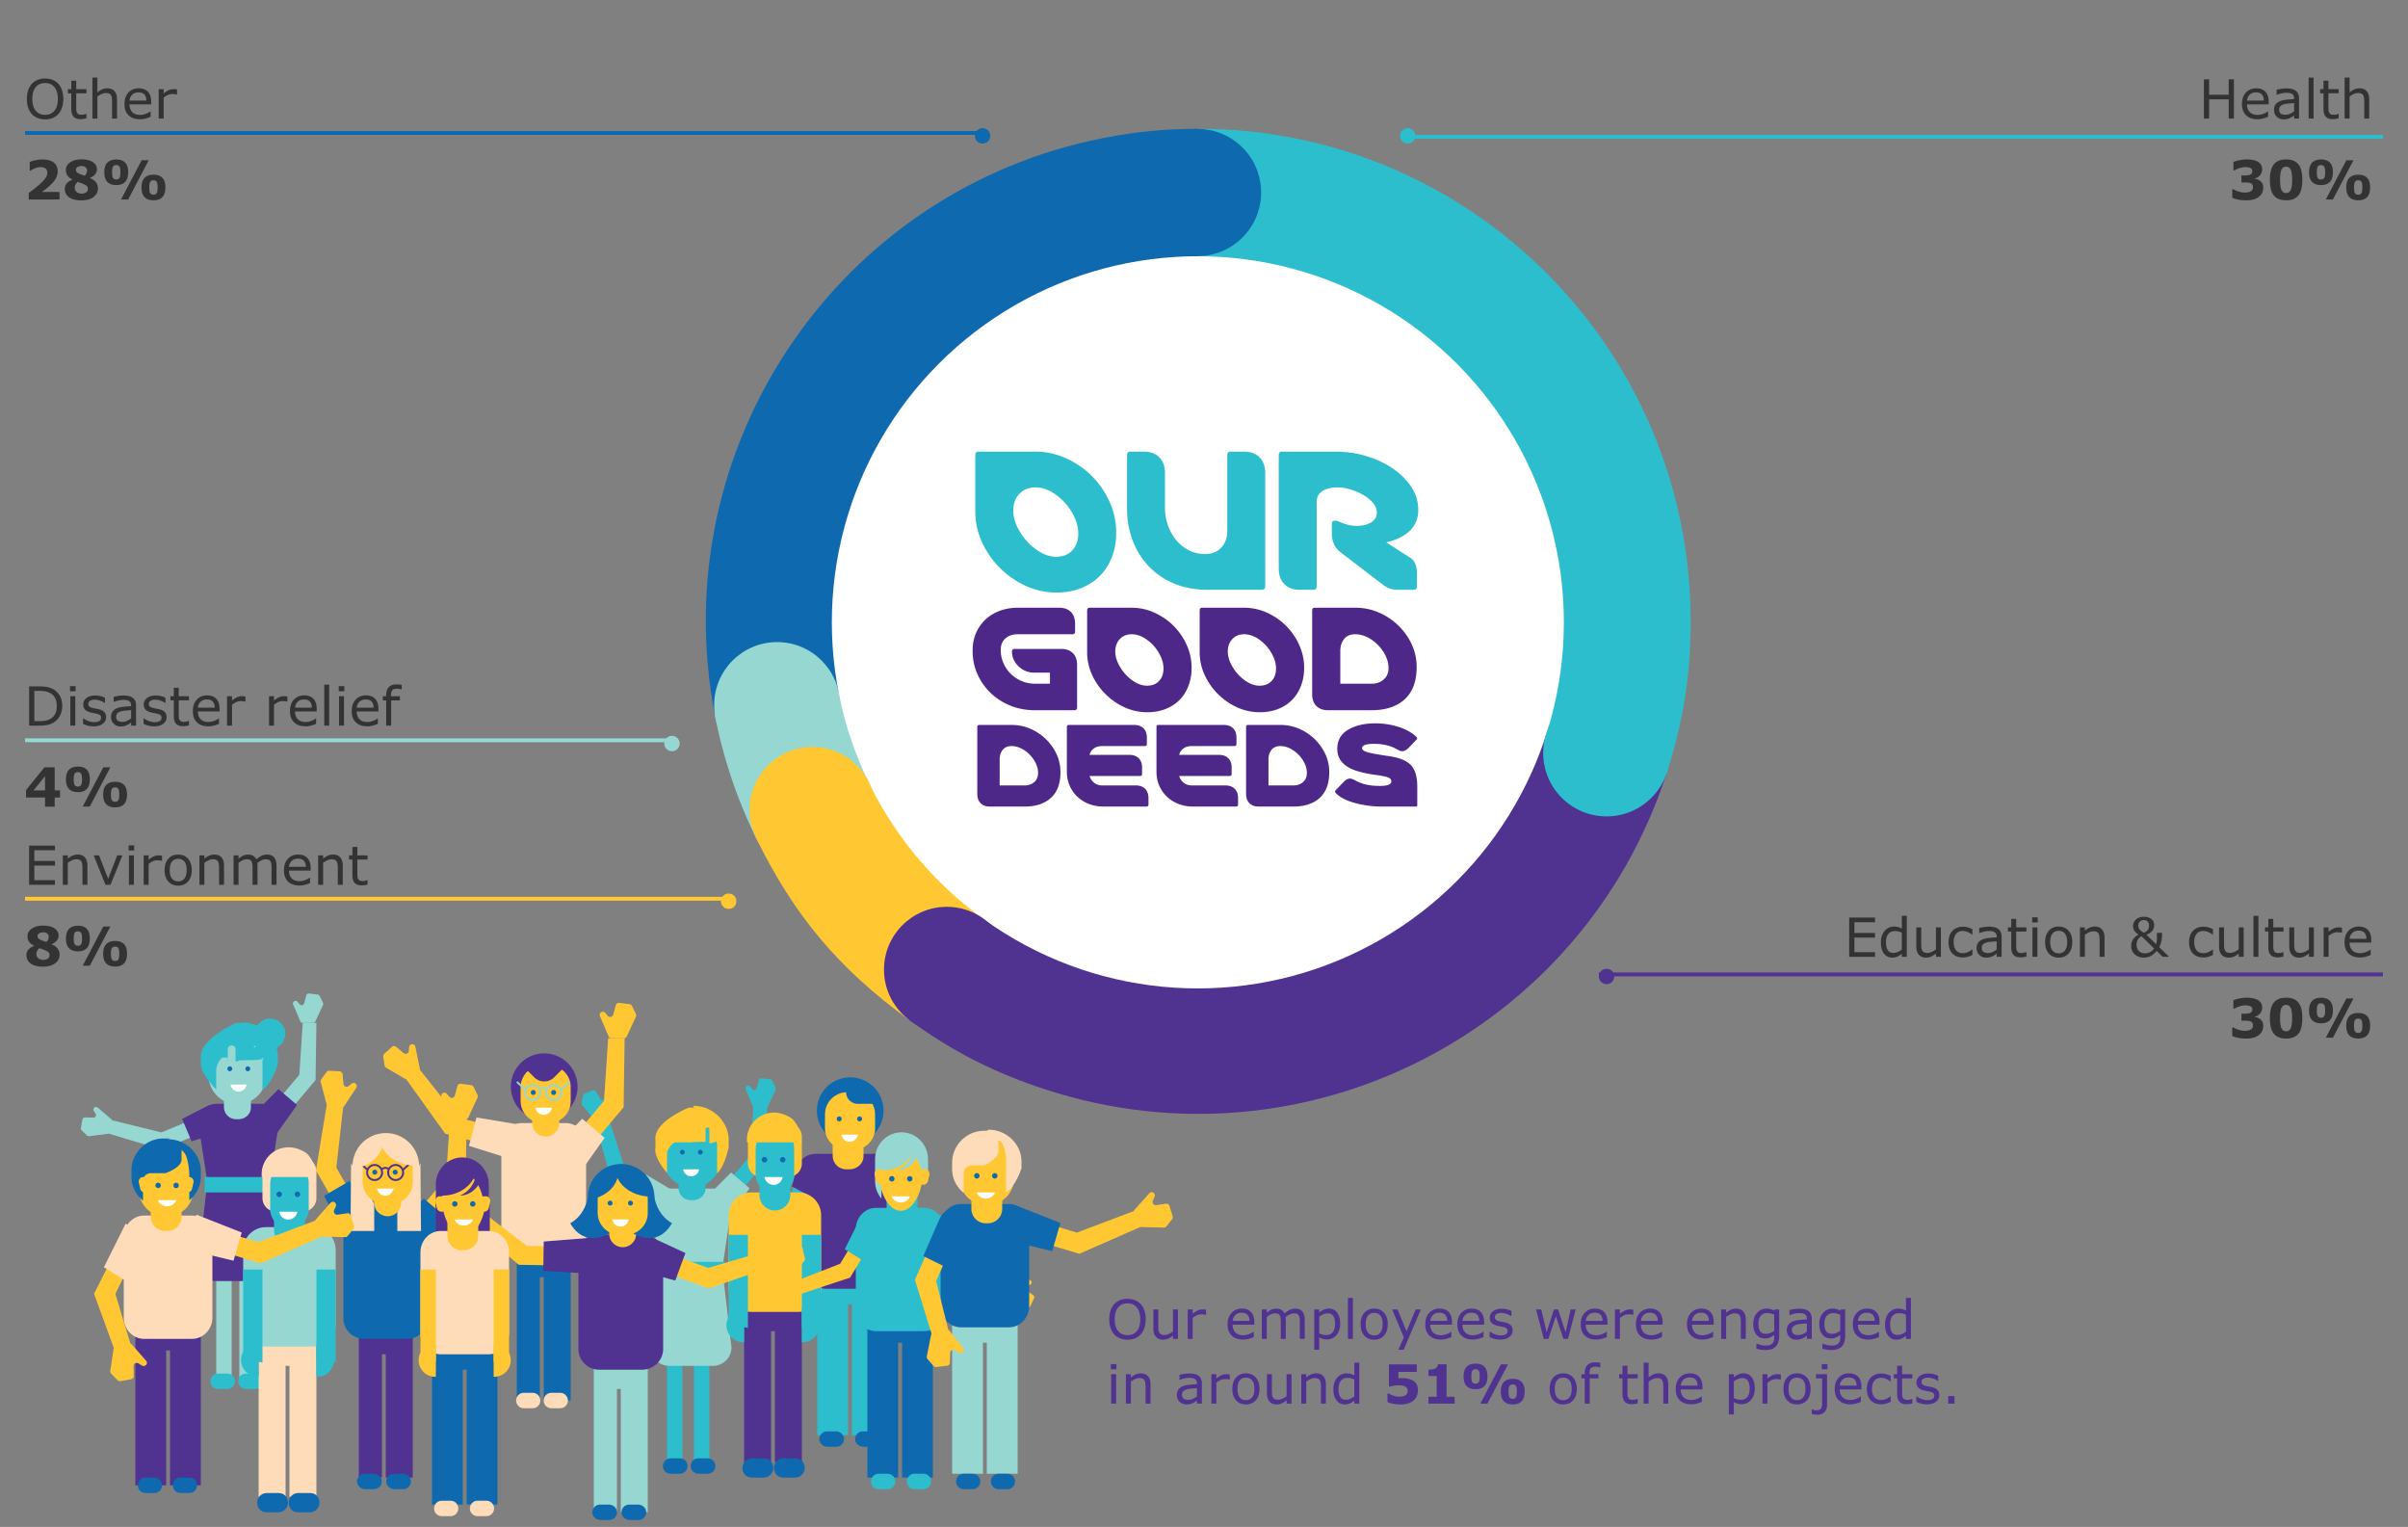 <svg xmlns="http://www.w3.org/2000/svg" width="625" height="396.231" viewBox="0 0 625 396.231"><rect x="0" y="0" width="625" height="396.231" fill="#808080" stroke="none"/><path fill="none" stroke="#FFC832" d="M189.125 233.22H6.5"/><path fill="none" stroke="#96D7D2" stroke-miterlimit="10" d="M174.5 192.098H6.5"/><path fill="none" stroke="#0F69AF" d="M255.5 34.5H6.5"/><circle fill="#0F69AF" cx="255.031" cy="35.255" r="2"/><circle fill="#FFC832" cx="189.125" cy="233.86" r="2"/><circle fill="#96D7D2" cx="174.412" cy="192.942" r="2"/><path fill="none" stroke="#2DBECD" stroke-miterlimit="10" d="M618.5 35.5h-253"/><circle fill="#2DBECD" cx="365.378" cy="35.255" r="2"/><path fill="#96D7D2" d="M62.125 327.431h4v31.073h-4zM56.125 326.431h4v33h-4z"/><path fill="#2DBECD" d="M64.125 360.431h2.066c.729 0 1.451-.357 1.779-1.009.75-1.493-.336-2.991-1.755-2.991h-2.377c-.729 0-1.451.357-1.779 1.009-.75 1.493.336 2.991 1.755 2.991M59.125 360.431h-2.508c-.729 0-1.451-.358-1.778-1.009-.75-1.493.336-2.991 1.755-2.991h2.377c.729 0 1.451.357 1.778 1.009.75 1.493-.336 2.991-1.755 2.991"/><path fill="#96D7D2" d="M77.691 278.906l.887-13.475h3.547l-.221 14.833-11.063 13.157-2.176-3.818z"/><path fill="#503291" d="M66.755 288.192l5.524-5.558 4.812 4.089-6.504 9.183z"/><path fill="#503291" d="M67.125 332.431H56.233a4.81 4.81 0 01-4.81-4.81l2.394-20.955-2.394-15.425a4.81 4.81 0 014.81-4.81H67.59a4.81 4.81 0 014.81 4.81l-2.394 15.869 2.394 20.511a4.81 4.81 0 01-4.81 4.81"/><path fill="#96D7D2" d="M81.856 265.039l1.983-4.254a.679.679 0 00-.005-.584l-.848-1.736a.678.678 0 00-.524-.375l-2.21-.283a.677.677 0 00-.739.49l-.574 2.047a.678.678 0 01-1.173.253l-.534-.636a.678.678 0 00-1.144.703l1.862 4.356c.107.25.352.412.624.412h2.667a.679.679 0 00.615-.393M41.904 293.86l-13.113-3.226-1.072 3.382 14.207 4.27 15.884-6.571-2.982-3.227z"/><path fill="#503291" d="M54.243 286.773l-6.967 3.586 2.443 5.823 10.72-3.425z"/><path fill="#96D7D2" d="M27.804 294.234l-4.654.604a.68.68 0 01-.556-.182l-1.398-1.333a.682.682 0 01-.2-.612l.398-2.192a.679.679 0 01.69-.557l2.125.071a.678.678 0 00.595-1.042l-.445-.701a.678.678 0 011.016-.878l3.59 3.092c.206.177.286.46.204.719l-.806 2.542a.68.68 0 01-.559.469M62.125 290.431h-.848a3.161 3.161 0 01-3.152-3.152v-2.695a3.161 3.161 0 013.152-3.152h.695a3.162 3.162 0 013.153 3.153v2.817c0 1.666-1.45 3.03-3.223 3.03"/><path fill="#2DBECD" d="M53.125 305.431h17v4h-17z"/><path fill="#96D7D2" d="M61.625 286.548c-4.125 0-7.5-3.375-7.5-7.5v-1.744c0-3.206 1.974-6.165 5.02-7.164 5.16-1.693 9.98 2.165 9.98 7.095v1.813c0 4.125-3.375 7.5-7.5 7.5"/><path fill="#FFF" d="M59.847 281.431a2.096 2.096 0 004.155 0h-4.155z"/><path fill="#0F69AF" d="M60.274 277.322a.63.63 0 11-1.259-.001.63.63 0 011.259.001M64.949 277.322a.63.63 0 11-1.259-.001.63.63 0 011.259.001"/><path fill="#2DBECD" d="M63.125 265.431h-1.819s-9.203 4.016-9.181 8.751v1.938c-.022 2.659 4 6.608 4 6.608v-5.348s.356-2.159 1.636-2.948h1.364v1h-.079 2.594c.292-.21.577-.238.853-.289l3.632-.074v-3.214c-.418-.273-.195-.496.078-.496s-.078.496-.078.496v3.191l.625-.001a3.04 3.04 0 001.679-.539c.003.204-.304.61-.304.61V282.839c2.434-1.57 4-6.719 4-6.719v-1.938c0-4.734-4.12-8.861-9.204-8.861"/><path fill="#96D7D2" d="M60.133 276.498c-.622 0-1.131-.509-1.008-1.131v-2.958c-.123-.622.386-1.131 1.008-1.131s1.131.509.992 1.131v2.958c.139.622-.37 1.131-.992 1.131"/><path fill="#2DBECD" d="M74.065 268.262a3.944 3.944 0 11-7.889 0 3.944 3.944 0 017.889 0M180.125 348.431h4v33h-4zM173.125 348.431h4v33h-4z"/><path fill="#0F69AF" d="M181.125 382.431h2.526c.729 0 1.451-.357 1.778-1.009.75-1.493-.336-2.991-1.755-2.991h-2.377c-.729 0-1.451.357-1.778 1.009-.75 1.493.336 2.991 1.755 2.991M176.125 382.431h-2.047c-.729 0-1.451-.357-1.778-1.009-.75-1.493.336-2.991 1.755-2.991h2.377c.729 0 1.451.357 1.778 1.009.75 1.493-.336 2.991-1.755 2.991"/><path fill="#2DBECD" d="M194.691 299.906l.887-13.475h3.547l-.221 14.834-11.064 13.156-2.175-3.818z"/><path fill="#96D7D2" d="M184.215 309.819l5.524-5.557 4.813 4.088-6.504 9.184z"/><path fill="#96D7D2" d="M185.125 354.431h-11.433a4.81 4.81 0 01-4.81-4.81l2.394-20.955-2.394-15.425a4.81 4.81 0 014.81-4.81h11.358a4.81 4.81 0 014.81 4.81l-2.394 15.869 2.394 20.511a4.81 4.81 0 01-4.81 4.81"/><path fill="#2DBECD" d="M199.317 287.039l1.983-4.254a.679.679 0 00-.005-.584l-.848-1.736a.678.678 0 00-.524-.375l-2.209-.283a.68.68 0 00-.74.49l-.574 2.047a.678.678 0 01-1.173.253l-.534-.636a.678.678 0 00-1.144.703l1.862 4.357c.107.25.352.412.624.412h2.668a.685.685 0 00.614-.394M161.863 302.099l-4.213-12.83-3.436.884 3.907 14.311 13.99 9.988 1.156-4.239z"/><path fill="#96D7D2" d="M174.412 308.808l-6.733-4.008-3.644 5.158 8.586 7.275z"/><path fill="#2DBECD" d="M154.074 290.34l-2.979-3.627a.675.675 0 01-.14-.567l.389-1.892a.678.678 0 01.414-.494l2.07-.824a.68.68 0 01.838.29l1.065 1.84a.678.678 0 001.199-.047l.359-.749a.68.68 0 011.283.396l-.719 4.683a.678.678 0 01-.502.554l-2.583.664a.68.68 0 01-.694-.227M180.125 311.431h-.847a3.162 3.162 0 01-3.153-3.153v-2.695a3.162 3.162 0 013.153-3.153h.695a3.162 3.162 0 013.153 3.153v2.817c0 1.666-1.45 3.03-3.222 3.03M171.125 327.431h17v4h-17z"/><path fill="#2DBECD" d="M179.625 308.175c-4.125 0-7.5-3.375-7.5-7.5v-1.744c0-3.206 1.975-6.165 5.021-7.164 5.16-1.692 9.979 2.166 9.979 7.096v1.813c0 4.124-3.374 7.499-7.5 7.499"/><path fill="#FFF" d="M177.307 303.431a2.097 2.097 0 004.155 0h-4.155z"/><path fill="#0F69AF" d="M177.734 298.949a.63.63 0 11-1.259-.001.63.63 0 011.259.001M182.409 298.949a.63.63 0 11-1.259-.001.63.63 0 011.259.001"/><path fill="#FFC832" d="M180.125 287.431h-1.358s-9.203 3.644-8.642 8.378v1.938c-.562 2.659 3 6.608 3 6.608v-5.348s.817-2.159 2.097-2.575h.903v.001h.289v.001l.02-.001h2.593c.294 0 .581-.028.859-.079l3.238-.074v-3.214a.5.5 0 011 0v3.607l.085-.001a3.04 3.04 0 001.679-.539c.003.204.236.61.236.61v-.313 8.035c1.894-1.57 3-6.719 3-6.719v-1.938c0-4.734-4.12-8.861-9.204-8.861M115.777 305.681l1.07-16.25h4.278l-.267 17.889-13.342 15.866-2.623-4.604z"/><path fill="#0F69AF" d="M103.344 317.719l6.661-6.702 5.804 4.931-7.844 11.075z"/><path fill="#503291" d="M93.125 345.431v38h6v-32h1v32h7v-38z"/><path fill="#0F69AF" d="M106.125 347.431H94.498a5.373 5.373 0 01-5.373-5.373v-24.255a5.373 5.373 0 015.373-5.373h11.255a5.373 5.373 0 015.373 5.373v24.219c0 2.987-2.453 5.408-5.479 5.408"/><path fill="#FFDCB9" d="M109.125 301.845l.15 17.586h-6.15v-7.006z"/><path fill="#FFDCB9" d="M108.795 302.678a8.65 8.65 0 11-17.3 0 8.65 8.65 0 0117.3 0"/><path fill="#FFC832" d="M100.625 315.614a3.51 3.51 0 01-3.5-3.5v-2.478c0-1.516.914-2.942 2.356-3.409a3.514 3.514 0 014.644 3.316v2.572a3.51 3.51 0 01-3.5 3.499"/><path fill="#0F69AF" d="M97.125 386.431h-2.287c-1.02 0-1.988-.687-2.139-1.696a2.006 2.006 0 011.977-2.304h2.239c1.02 0 1.988.687 2.139 1.696a2.006 2.006 0 01-1.977 2.304M105.125 386.431h-2.709c-1.02 0-1.988-.687-2.138-1.696a2.005 2.005 0 011.977-2.304h2.239c1.02 0 1.988.687 2.139 1.696a2.006 2.006 0 01-1.977 2.304"/><path fill="#FFC832" d="M121.555 289.959l2.391-5.13a.821.821 0 00-.006-.705l-1.023-2.093a.819.819 0 00-.631-.452l-2.665-.341a.818.818 0 00-.892.591l-.692 2.469a.818.818 0 01-1.415.305l-.644-.768a.818.818 0 00-1.38.848l2.246 5.254a.82.82 0 00.752.497h3.217a.825.825 0 00.742-.475M87.295 302.997l1.828-16.182-4.211-.758-2.908 17.652 10.318 17.98 3.398-4.066z"/><path fill="#0F69AF" d="M98.017 316.718l-7.308-10.244-6.586 3.824 7.696 14.757z"/><path fill="#FFC832" d="M84.687 286.243l-1.443-5.473a.82.82 0 01.131-.693l1.378-1.879a.815.815 0 01.701-.333l2.683.136a.819.819 0 01.773.74l.244 2.552a.818.818 0 001.338.551l.77-.641a.819.819 0 011.208 1.078l-3.142 4.772a.815.815 0 01-.828.355l-3.166-.57a.812.812 0 01-.647-.595"/><path fill="#FFDCB9" d="M91.125 301.845l-.15 17.586h6.15v-7.006z"/><path fill="#FFC832" d="M101.125 312.431h-1.281c-3.146 0-5.719-2.574-5.719-5.719v-3.561c0-3.146 2.574-5.719 5.719-5.719h1.561c3.146 0 5.719 2.574 5.719 5.719v3.673c0 3.084-2.572 5.607-5.714 5.607"/><path fill="#FFF" d="M97.877 308.431a2.145 2.145 0 004.25 0h-4.25z"/><path fill="#0F69AF" d="M97.929 304.18a.643.643 0 11-1.286 0 .643.643 0 011.286 0M103.219 304.18a.643.643 0 11-1.286 0 .643.643 0 011.286 0"/><path fill="none" stroke="#503291" stroke-width=".501" stroke-miterlimit="10" d="M95.361 303.522l-2.219-2.014m11.497 2.014l2.219-2.014m-5.797 1.929s-1.108-.852-1.96 0m.068.821a1.946 1.946 0 01-1.939 1.953c-1.071 0-1.94-.874-1.94-1.953s.869-1.953 1.94-1.953c1.07 0 1.939.875 1.939 1.953zm5.459 0a1.946 1.946 0 01-1.94 1.953c-1.071 0-1.94-.874-1.94-1.953s.868-1.953 1.94-1.953 1.94.875 1.94 1.953z"/><path fill="#FFDCB9" d="M107.396 298.788c-.592-.609-.828-.794-1.512-1.231a2.164 2.164 0 01-.982-1.506 7.203 7.203 0 01-3.213-.757 9.4 9.4 0 00-3.012.312c.272 3.835 4.322 6.88 9.278 6.88.256 0 .509-.009.759-.025-.296-1.086-.626-2.166-.93-3.251a11.011 11.011 0 00-.388-.422"/><path fill="#FFDCB9" d="M96.736 296.192c-.327.376-.806.636-1.438.664a6.042 6.042 0 00-.298.02 2.149 2.149 0 01-.154.166c-1.67 1.639-2.343 3.86-2.531 6.148 3.902-.747 6.838-3.425 7.069-6.671a9.49 9.49 0 00-2.648-.327"/><path fill="#2DBECD" d="M212.125 332.431v40h8v-34h1v34h8v-40z"/><path fill="#503291" d="M227.125 334.431h-12.627a5.373 5.373 0 01-5.373-5.373v-24.255a5.373 5.373 0 015.373-5.373h12.255a5.373 5.373 0 015.373 5.373v24.306c0 2.939-2.361 5.321-5.274 5.321"/><path fill="#FFC832" d="M220.125 303.431h-.497a3.513 3.513 0 01-3.503-3.503v-2.994a3.513 3.513 0 013.503-3.503h.994a3.513 3.513 0 013.503 3.503v3.13c0 1.852-1.657 3.367-3.683 3.367"/><path fill="#2DBECD" d="M206.762 305.571L202.96 316.6l-6.945 7.832-3.875-.009a.686.686 0 00-.202 1.343l.804.245a.686.686 0 01.228 1.192l-1.679 1.344a.687.687 0 00-.164.882l1.137 1.945c.117.2.326.327.557.339l1.951.103a.688.688 0 00.547-.226l3.14-3.487.074.044 8.565-9.842 3.474-10.476-3.81-2.258z"/><path fill="#503291" d="M214.226 299.431h-2.567a5.048 5.048 0 00-4.885 3.773l-1.226 4.694 5.025 2.631 3.653-11.098z"/><path fill="#2DBECD" d="M248.717 329.322l-1.617-1.418a.687.687 0 01.282-1.181l.814-.209a.686.686 0 00-.141-1.351l-3.871-.165-6.586-8.137-3.301-11.189-3.909 2.084 2.998 10.622 8.113 10.217.076-.04 2.98 3.625a.69.69 0 00.536.251l1.954-.015a.687.687 0 00.571-.314l1.224-1.892a.684.684 0 00-.123-.888"/><path fill="#503291" d="M226.677 299.431h2.567a5.048 5.048 0 014.885 3.773l1.226 4.694-5.025 2.631-3.653-11.098z"/><path fill="#0F69AF" d="M217.125 375.431h-2.303c-1.02 0-1.988-.687-2.139-1.696a2.006 2.006 0 011.977-2.304h2.239c1.02 0 1.988.687 2.139 1.696a2.006 2.006 0 01-1.977 2.304M226.125 375.431h-2.009c-1.02 0-1.988-.687-2.139-1.696a2.005 2.005 0 011.977-2.304h2.239c1.02 0 1.988.687 2.139 1.696a2.006 2.006 0 01-1.977 2.304M229.326 288.218a8.65 8.65 0 11-17.301-.001 8.65 8.65 0 0117.301.001"/><path fill="#FFC832" d="M221.125 298.431h-1.281c-3.146 0-5.719-2.574-5.719-5.719v-3.562c0-3.146 2.574-5.719 5.719-5.719h1.561c3.146 0 5.719 2.574 5.719 5.719v3.673c0 3.084-2.572 5.607-5.714 5.607"/><path fill="#FFF" d="M218.408 294.431a2.145 2.145 0 004.25 0h-4.25z"/><path fill="#0F69AF" d="M218.46 290.347a.643.643 0 11-1.286 0 .643.643 0 011.286 0M223.75 290.347a.643.643 0 11-1.286 0 .643.643 0 011.286 0M223.338 281.05a2.63 2.63 0 01-.605-.619h-.031c-1.294 0-2.521.771-2.928 2-.684 2.067.861 4 2.835 4h4.751c-.825-2.092-2.086-3.959-4.022-5.381"/><path fill="#FFC832" d="M204.125 305.431h-6.459a3.54 3.54 0 01-3.541-3.541v-6.918a3.54 3.54 0 013.541-3.541h6.917a3.542 3.542 0 013.542 3.542v6.948c0 1.939-1.592 3.511-3.557 3.511"/><path fill="#503291" d="M193.125 339.431v40h7v-34h1v34h7v-40z"/><path fill="#FFC832" d="M207.125 340.431h-12.09a5.91 5.91 0 01-5.91-5.91v-19.18a5.91 5.91 0 015.91-5.91h12.18a5.91 5.91 0 015.91 5.91v19.266c0 3.217-2.676 5.824-5.977 5.824"/><path fill="#2DBECD" d="M201.126 314.119c-2.2 0-4-1.8-4-4v-2.956c0-1.518.83-2.965 2.215-3.587 2.919-1.31 5.785.829 5.785 3.605v2.939a4.012 4.012 0 01-4 3.999"/><path fill="#2DBECD" d="M201.126 309.774c-2.75 0-5-2.25-5-5v-6.64c0-2.411 1.598-4.644 3.959-5.128 3.199-.656 6.041 1.803 6.041 4.893v6.875c-.001 2.75-2.251 5-5 5"/><path fill="#FFF" d="M198.454 305.431a2.36 2.36 0 004.676 0h-4.676z"/><path fill="#2DBECD" d="M194.125 344.585l-5-1.095v-23.059h5zM208.125 320.431h5v24h-5z"/><path fill="#0F69AF" d="M199.141 300.943a.708.708 0 11-1.416 0 .708.708 0 011.416 0M203.859 300.943a.708.708 0 11-1.416 0 .708.708 0 011.416 0"/><path fill="#FFC832" d="M207.834 296.431c.18-1.787-.314-3.779-1.755-5.603a3.447 3.447 0 00-.866-.776c-5.795-3.642-11.857.776-11.307 6.379h13.928z"/><path fill="#2DBECD" d="M193.125 339.498l-.001-.001a4.404 4.404 0 100 8.802l.001-.001v-8.8zM208.125 339.498l.001-.001a4.404 4.404 0 110 8.802l-.001-.001v-8.8z"/><path fill="#0F69AF" d="M198.125 383.431h-2.973c-.834 0-1.657-.393-2.067-1.118-1.083-1.912.299-3.882 2.118-3.882h3.051c.834 0 1.657.393 2.067 1.118 1.083 1.912-.299 3.882-2.118 3.882"/><path fill="#0F69AF" d="M206.125 383.431h-2.795c-.834 0-1.657-.393-2.067-1.118-1.082-1.912.299-3.882 2.118-3.882h3.051c.834 0 1.657.393 2.067 1.118 1.083 1.912-.299 3.882-2.118 3.882"/><path fill="#FFDCB9" d="M78.125 314.431h-6.459a3.54 3.54 0 01-3.541-3.541v-6.918a3.54 3.54 0 013.541-3.541h6.917a3.542 3.542 0 013.542 3.542v6.948c0 1.939-1.592 3.511-3.557 3.511M67.125 348.431v40h7v-34h1v34h7v-40z"/><path fill="#96D7D2" d="M81.125 349.431h-12.09a5.91 5.91 0 01-5.91-5.91v-19.18a5.91 5.91 0 015.91-5.91h12.18a5.91 5.91 0 015.91 5.91v19.266c0 3.217-2.676 5.824-5.977 5.824"/><path fill="#2DBECD" d="M75.126 323.101c-2.2 0-4-1.8-4-4v-2.956c0-1.518.83-2.965 2.215-3.587 2.919-1.31 5.785.829 5.785 3.605v2.939a4.012 4.012 0 01-4 3.999"/><path fill="#2DBECD" d="M75.126 318.756c-2.75 0-5-2.25-5-5v-6.64c0-2.411 1.598-4.644 3.959-5.128 3.199-.656 6.041 1.803 6.041 4.893v6.875c-.001 2.75-2.251 5-5 5"/><path fill="#FFF" d="M72.491 314.431a2.36 2.36 0 004.676 0h-4.676z"/><path fill="#2DBECD" d="M68.125 353.585l-5-1.095v-23.059h5zM82.125 329.431h5v24h-5z"/><path fill="#0F69AF" d="M73.178 309.925a.708.708 0 11-1.416 0 .708.708 0 011.416 0M77.896 309.925a.708.708 0 11-1.416 0 .708.708 0 011.416 0"/><path fill="#FFDCB9" d="M81.871 305.431c.18-1.787-.314-3.779-1.755-5.603a3.447 3.447 0 00-.866-.776c-5.795-3.642-11.857.776-11.307 6.379h13.928z"/><path fill="#2DBECD" d="M67.125 348.48l-.001-.001a4.404 4.404 0 100 8.802l.001-.001v-8.8zM82.125 348.48l.001-.001a4.404 4.404 0 110 8.802l-.001-.001v-8.8z"/><path fill="#0F69AF" d="M72.125 392.431h-2.936c-.834 0-1.657-.393-2.067-1.118-1.083-1.912.299-3.882 2.118-3.882h3.051c.834 0 1.657.393 2.067 1.118 1.083 1.912-.299 3.882-2.118 3.882"/><path fill="#0F69AF" d="M80.125 392.431h-2.758c-.834 0-1.657-.393-2.067-1.118-1.082-1.912.299-3.882 2.118-3.882h3.051c.834 0 1.657.393 2.067 1.118 1.083 1.912-.299 3.882-2.118 3.882M225.125 343.431v40h8v-35h1v35h8v-40z"/><path fill="#2DBECD" d="M240.125 345.431h-12.726c-2.912 0-5.274-2.478-5.274-5.535v-20.93c0-3.057 2.361-5.535 5.274-5.535h12.453c2.912 0 5.274 2.478 5.274 5.535v20.93c0 3.057-2.361 5.535-5.274 5.535"/><path fill="#2DBECD" d="M234.125 317.431h-.318c-2.025 0-3.682-1.666-3.682-3.703v-3.594c0-2.037 1.657-3.703 3.682-3.703h.635c2.025 0 3.682 1.667 3.682 3.703v3.594c0 2.037-1.657 3.703-3.682 3.703M230.125 386.431h-2.075c-1.081 0-1.965-.9-1.965-2s.884-2 1.965-2h2.359c1.081 0 1.965.9 1.965 2s-.885 2-1.965 2M240.125 386.431h-2.782c-1.081 0-1.965-.9-1.965-2s.885-2 1.965-2h2.359c1.081 0 1.966.9 1.966 2s-.885 2-1.966 2"/><path fill="#FFC832" d="M239.523 304.237c0 4.62-2.288 9.966-5.719 9.966-3.431 0-5.719-5.346-5.719-9.966 0-4.62 2.561-8.366 5.719-8.366s5.719 3.745 5.719 8.366"/><path fill="#96D7D2" d="M240.852 304.31c.069-1.5 0-3.492 0-3.492 0-3.857-3.073-6.984-6.863-6.984-3.79 0-6.863 3.127-6.863 6.984v5.674a7.03 7.03 0 001.646 4.537l.07-7.301c3.59 0 6.681-1.822 8.075-4.441 1.18 1.34 2.045 3.153 2.429 5.216.405-.538.952-.016 1.506-.193"/><path fill="#FFC832" d="M240.125 307.431h-1v-4h.963c.745 0 1.296.705 1.129 1.444l-.36 1.585a1.235 1.235 0 01-1.2.971M228.125 307.431h1v-4h-.963c-.745 0-1.296.705-1.129 1.444l.359 1.585c.129.569.627.971 1.2.971"/><path fill="#96D7D2" d="M238.236 299.945s-1.716 3.783-5.433 3.783c3.289-1.382 3.928-4.441 3.928-4.441l1.505.658z"/><path fill="#FFF" d="M231.396 310.431c.367.935 1.307 1.601 2.408 1.601s2.041-.665 2.408-1.601h-4.816z"/><path fill="#0F69AF" d="M232.177 305.894a.704.704 0 11-1.408 0 .704.704 0 011.408 0M236.836 305.894a.704.704 0 11-1.408 0 .704.704 0 011.408 0"/><path fill="#FFC832" d="M218.058 327.944l-11.776 4.596a.665.665 0 00-.278-.097l-4.595-.508a.636.636 0 00-.655.377.696.696 0 00.363.913l.753.323c.494.212.57.896.132 1.187l-1.708 1.137a.667.667 0 00-.221.844l.948 2.016a.687.687 0 00.509.389l1.864.303a.635.635 0 00.54-.164l3.304-3.113a.632.632 0 00.15-.217l13.234-4.379 8.684-14.311-4.196-.961-7.052 11.665z"/><path fill="#2DBECD" d="M223.755 315.158l-4.492 9.009 5.175 3.217 5.449-10.029z"/><path fill="#FFC832" d="M250.398 328.142l11.776 4.596a.665.665 0 01.278-.097l4.595-.508a.636.636 0 01.655.377.697.697 0 01-.363.913l-.753.323c-.494.212-.571.896-.132 1.187l1.708 1.137c.271.18.365.539.221.844l-.948 2.016a.688.688 0 01-.508.389l-1.864.303a.635.635 0 01-.54-.164l-3.304-3.113a.646.646 0 01-.15-.217l-13.234-4.379-8.684-14.311 4.196-.961 7.051 11.665z"/><path fill="#2DBECD" d="M244.701 315.356l4.492 9.01-5.175 3.216-7.534-10.979z"/><path fill="#FFC832" d="M156.777 285.681l1.07-16.25h4.278l-.267 17.889-13.342 15.866-2.623-4.604z"/><path fill="#FFDCB9" d="M144.463 297.037l6.662-6.702 5.804 4.931-7.844 11.075z"/><path fill="#0F69AF" d="M134.125 325.431v38h6v-32h1v32h7v-38z"/><path fill="#FFDCB9" d="M147.125 326.431h-11.627a5.373 5.373 0 01-5.373-5.373v-24.255a5.373 5.373 0 015.373-5.373h11.255a5.373 5.373 0 015.373 5.373v24.219c0 2.987-2.453 5.408-5.479 5.408"/><path fill="#503291" d="M149.901 281.996a8.65 8.65 0 11-17.3 0 8.65 8.65 0 0117.3 0"/><path fill="#FFC832" d="M141.625 294.932a3.51 3.51 0 01-3.5-3.5v-2.478c0-1.516.914-2.942 2.356-3.409a3.514 3.514 0 014.644 3.316v2.572a3.51 3.51 0 01-3.5 3.499"/><path fill="#FFC832" d="M142.125 291.431h-1.281c-3.146 0-5.719-2.574-5.719-5.719v-3.562c0-3.146 2.574-5.719 5.719-5.719h1.566c2.683 0 4.949 1.839 5.555 4.296.104.421.159.86.159 1.312v3.785c0 3.084-2.572 5.607-5.714 5.607"/><path fill="#FFF" d="M138.997 287.431a2.145 2.145 0 004.251 0h-4.251z"/><path fill="#0F69AF" d="M139.049 283.498a.643.643 0 11-1.286 0 .643.643 0 011.286 0M144.339 283.498a.643.643 0 11-1.286 0 .643.643 0 011.286 0"/><path fill="none" stroke="#96D7D2" stroke-width=".501" stroke-miterlimit="10" d="M140.189 283.498a1.947 1.947 0 01-1.94 1.953 1.947 1.947 0 01-1.94-1.953c0-1.079.868-1.953 1.94-1.953 1.071 0 1.94.874 1.94 1.953zm5.459 0a1.946 1.946 0 01-1.939 1.953 1.947 1.947 0 01-1.94-1.953c0-1.079.869-1.953 1.94-1.953s1.939.874 1.939 1.953z"/><path fill="#FFC832" d="M162.675 268.959l2.391-5.13a.821.821 0 00-.006-.705l-1.023-2.093a.819.819 0 00-.631-.452l-2.665-.341a.818.818 0 00-.892.591l-.692 2.469a.819.819 0 01-1.415.305l-.644-.767a.818.818 0 00-1.38.848l2.246 5.254a.82.82 0 00.752.497h3.217a.828.828 0 00.742-.476M118.799 289.935l-10.15-12.735-3.514 2.442 10.426 14.538 20.01 5.418-.473-5.278z"/><path fill="#FFDCB9" d="M136.083 292.056l-12.411-2.077-1.954 7.361 15.878 4.994z"/><path fill="#FFC832" d="M105.108 279.933l-4.89-2.849a.82.82 0 01-.397-.583l-.354-2.303a.82.82 0 01.26-.732l1.994-1.801a.82.82 0 011.07-.024l1.977 1.632a.818.818 0 001.336-.557l.091-.997a.818.818 0 011.617-.091l1.153 5.596a.819.819 0 01-.335.837l-2.642 1.835a.818.818 0 01-.88.037"/><path fill="#503291" d="M135.491 276.387l3.18 3.18a3.648 3.648 0 005.16 0l2.542-2.542c-2.678-2.47-8.281-3.039-10.882-.638"/><path fill="none" stroke="#96D7D2" stroke-width=".501" stroke-miterlimit="10" d="M136.381 282.762l-2.219-2.014m11.497 2.014l2.219-2.014m-5.797 1.929s-1.107-.852-1.96 0"/><path fill="#FFDCB9" d="M138.125 365.431h-2.204c-1.081 0-1.965-.9-1.965-2s.884-2 1.965-2h2.359c1.081 0 1.965.9 1.965 2s-.885 2-1.965 2M145.125 365.431h-2.05c-1.081 0-1.965-.9-1.965-2s.884-2 1.965-2h2.359c1.081 0 1.966.9 1.966 2s-.885 2-1.966 2"/><path fill="#96D7D2" d="M247.125 342.431v40h8v-34h1v34h8v-40z"/><path fill="#0F69AF" d="M262.125 344.431h-12.726c-2.913 0-5.274-2.478-5.274-5.535v-20.93c0-3.057 2.361-5.535 5.274-5.535h12.453c2.912 0 5.274 2.478 5.274 5.535v20.93c0 3.057-2.361 5.535-5.274 5.535"/><path fill="#FFC832" d="M256.125 317.431h-.317c-2.026 0-3.683-1.666-3.683-3.703v-3.594c0-2.037 1.657-3.703 3.683-3.703h.635c2.026 0 3.683 1.667 3.683 3.703v3.594c0 2.037-1.657 3.703-3.683 3.703"/><path fill="#0F69AF" d="M252.125 386.431h-2.008c-1.081 0-1.965-.9-1.965-2s.884-2 1.965-2h2.358c1.081 0 1.966.9 1.966 2s-.885 2-1.966 2"/><path fill="#FFC832" d="M246.403 345.282a.833.833 0 00-.287-.231l-3.124-12.622 7.205-16.537-.112-.111c-1.286-1.083-2.839-1.143-4.456-.282-.301.16-.597.239-.88.254l-7.279 16.348 4.32 14.023a.799.799 0 00-.131.303l-1.111 5.565a.795.795 0 00.184.681l1.556 1.775a.86.86 0 00.749.282l2.766-.331a.836.836 0 00.748-.794l.074-2.564c.019-.658.794-1.03 1.346-.647l.841.584a.87.87 0 001.208-.22.796.796 0 00-.034-.944l-3.583-4.532zM296.097 318.349a.796.796 0 00.321.076l5.673.128a.793.793 0 00.639-.3l1.478-1.841a.858.858 0 00.147-.786l-.805-2.666a.836.836 0 00-.912-.599l-2.538.373c-.652.095-1.152-.603-.871-1.213l.429-.929a.87.87 0 00-.426-1.151.796.796 0 00-.923.197l-3.844 4.315a.836.836 0 00-.177.322l-14.784 5.58-16.307-4.937-3.094 4.402 20.037 6.03 15.957-7.001z"/><path fill="#0F69AF" d="M263.518 312.743l11.708 4.612-2.116 7.316-16.182-3.897z"/><path fill="#FFC832" d="M257.125 294.431h-1.969a6.03 6.03 0 00-6.031 6.031v5.655c0 1.205.361 2.382 1.036 3.38l.193.284a6.032 6.032 0 004.994 2.65h1.549a6.04 6.04 0 004.999-2.651l.192-.284a6.018 6.018 0 001.036-3.376v-4.622c0-3.315-2.749-7.068-6.141-7.068"/><path fill="#FFF" d="M253.463 309.431c.367.935 1.307 1.601 2.408 1.601 1.102 0 2.041-.666 2.408-1.601h-4.816z"/><path fill="#0F69AF" d="M254.245 305.128a.704.704 0 11-1.408 0 .704.704 0 011.408 0M258.904 305.128a.704.704 0 11-1.408 0 .704.704 0 011.408 0"/><path fill="#FFDCB9" d="M256.125 293.431h-.734c-4.565 0-8.266 3.821-8.266 8.205v1.794c0 2.462 1.168 4.662 3 6.118v-5.118c0-1.104.903-1.999 2.017-1.999h.983v.001h2.292s4.053-1.805 3.708-3.89v-2.738c2.398 1.283 2 6.416 2 6.416V309.371c2.551-1.454 4-6.222 4-6.222v-1.794c0-4.384-3.815-8.205-8.522-8.205"/><path fill="#0F69AF" d="M261.125 386.431h-1.982c-1.081 0-1.965-.9-1.965-2s.884-2 1.965-2h2.359c1.081 0 1.965.9 1.965 2s-.885 2-1.965 2M249.771 313.027c-4.635.356-5.259 2.139-5.945 3.333l-4.18 9.595 6.837 3.355 6.575-10.729-3.287-5.554z"/><path fill="#503291" d="M35.125 345.431v40h8v-35h1v35h8v-40z"/><path fill="#FFDCB9" d="M50.125 347.431H37.399c-2.913 0-5.274-2.478-5.274-5.535v-20.93c0-3.057 2.361-5.535 5.274-5.535h12.453c2.912 0 5.274 2.478 5.274 5.535v20.93c0 3.057-2.361 5.535-5.274 5.535"/><path fill="#FFC832" d="M43.125 319.431h-.317c-2.026 0-3.683-1.666-3.683-3.703v-3.594c0-2.037 1.657-3.703 3.683-3.703h.635c2.026 0 3.683 1.667 3.683 3.703v3.594c0 2.037-1.657 3.703-3.683 3.703"/><path fill="#FFC832" d="M44.125 297.431h-1.969a6.03 6.03 0 00-6.031 6.031v5.655c0 1.205.361 2.382 1.036 3.379l.192.284a6.032 6.032 0 004.996 2.651h1.552a6.034 6.034 0 004.996-2.651l.192-.284a6.033 6.033 0 001.036-3.38v-4.618c0-3.315-2.749-7.068-6.141-7.068"/><path fill="#FFF" d="M40.968 311.431c.367.935 1.307 1.601 2.408 1.601s2.041-.666 2.408-1.601h-4.816z"/><path fill="#0F69AF" d="M41.749 307.608a.704.704 0 11-1.408 0 .704.704 0 011.408 0M46.409 307.608a.704.704 0 11-1.408 0 .704.704 0 011.408 0"/><path fill="#0F69AF" d="M44.125 295.431h-1.734c-4.565 0-8.266 3.821-8.266 8.205v1.794c0 2.462 1.168 4.662 3 6.118v-5.118c0-1.104.903-1.999 2.017-1.999h.983v.001h2.797s4.053-1.325 4.203-3.41v-2.738c1.903 1.283 2 6.416 2 6.416l-.001-.269h.001v7.055a7.934 7.934 0 003-6.222v-1.429c0-4.384-3.815-8.205-8.522-8.205"/><path fill="#FFC832" d="M49.125 309.431h-1v-4h.963c.745 0 1.296.705 1.129 1.444l-.36 1.585a1.236 1.236 0 01-1.2.971M37.125 309.431h1v-4h-.963c-.745 0-1.296.705-1.129 1.444l.359 1.585c.129.569.627.971 1.2.971M29.94 335.757l3.887 12.81a.83.83 0 01.298.215l3.815 4.341c.231.263.265.64.083.94a.868.868 0 01-1.194.283l-.87-.539c-.571-.354-1.326.058-1.31.716l.06 2.564a.837.837 0 01-.705.832l-2.744.475a.86.86 0 01-.763-.242l-1.647-1.691a.796.796 0 01-.22-.671l.818-5.615a.796.796 0 01.115-.309l-5.154-14.146 8.102-15.988 4.082 2.419-6.653 13.606z"/><path fill="#FFDCB9" d="M32.579 317.587l-5.615 11.261 6.468 4.021 9.54-11.597z"/><path fill="#FFC832" d="M83.602 320.829a.8.8 0 00.321.076l5.673.128a.79.79 0 00.639-.3l1.478-1.841a.86.86 0 00.147-.786l-.806-2.666a.836.836 0 00-.911-.599l-2.538.372c-.651.095-1.152-.603-.87-1.213l.429-.929a.87.87 0 00-.426-1.151.796.796 0 00-.923.197l-3.843 4.316a.823.823 0 00-.177.322l-14.784 5.58-16.307-4.937-3.094 4.402 20.037 6.03 15.955-7.001z"/><path fill="#FFDCB9" d="M51.023 315.223l11.708 4.612-2.116 7.316-16.182-3.897z"/><path fill="#0F69AF" d="M40.125 387.431H37.73c-1.081 0-1.965-.9-1.965-2s.884-2 1.965-2h2.359c1.081 0 1.965.9 1.965 2s-.885 2-1.965 2M49.125 387.431h-2.304c-1.081 0-1.965-.9-1.965-2s.884-2 1.965-2h2.359c1.081 0 1.965.9 1.965 2s-.885 2-1.965 2"/><path fill="#FFC832" d="M207.074 328.993l1.617-1.677a.817.817 0 00.209-.748l-.591-2.621a.818.818 0 00-.86-.636l-2.557.194a.818.818 0 01-.771-1.225l.501-.867a.819.819 0 00-1.268-1.007l-4.169 3.907a.813.813 0 00-.186.264l-15.233 4.436-15.845-5.816-3.429 4.04 19.473 7.111 16.461-5.714a.815.815 0 00.35.115l5.638.492a.826.826 0 00.66-.248M136.736 323.303l-12.538-9.602a.826.826 0 00-.08-.352l-2.473-5.151a.818.818 0 00-1.546.479l.153.99a.818.818 0 01-1.162.863l-2.313-1.106a.819.819 0 00-1.032.282l-1.499 2.229a.819.819 0 00-.076.773l.901 2.149c.096.228.289.4.526.469l5.435 1.582a.845.845 0 00.327.026l13.263 11.269 20.726.416-1.735-5.007-16.877-.309z"/><path fill="#503291" d="M169.332 321.191l8.576 3.967-2.648 7.141-13.09-3.583z"/><path fill="#96D7D2" d="M154.125 354.431v38h6v-32h1v32h7v-38z"/><path fill="#503291" d="M167.125 355.431h-11.627a5.374 5.374 0 01-5.373-5.373v-24.254a5.374 5.374 0 015.373-5.373h11.254a5.373 5.373 0 015.373 5.373v24.219c0 2.987-2.453 5.408-5.479 5.408"/><path fill="#0F69AF" d="M169.864 310.706a8.65 8.65 0 11-17.301-.001 8.65 8.65 0 0117.301.001"/><path fill="#FFC832" d="M161.625 323.642a3.51 3.51 0 01-3.5-3.5v-2.478c0-1.516.915-2.942 2.357-3.409a3.514 3.514 0 014.643 3.316v2.572a3.51 3.51 0 01-3.5 3.499"/><path fill="#0F69AF" d="M158.125 394.431h-2.219c-1.02 0-1.988-.687-2.139-1.696a2.006 2.006 0 011.977-2.304h2.239c1.02 0 1.988.687 2.139 1.696a2.006 2.006 0 01-1.977 2.304M166.125 394.431h-2.641c-1.02 0-1.988-.687-2.139-1.696a2.005 2.005 0 011.977-2.304h2.239c1.02 0 1.988.687 2.139 1.696a2.006 2.006 0 01-1.977 2.304"/><path fill="#503291" d="M153.67 321.179l-12.545.988-.114 7.615 16.614 1.004z"/><path fill="#0F69AF" d="M158.187 320.057s-6.296 4.096-10.179-2.61c4.102-2.362 4.588-6.892 4.588-6.892l5.591 9.502zM164.35 320.057s6.177 4.069 10.061-2.637c-4.102-2.362-4.588-6.892-4.588-6.892l-5.473 9.529z"/><path fill="#FFC832" d="M162.125 320.431h-1.281c-3.146 0-5.719-2.574-5.719-5.719v-3.562c0-3.146 2.574-5.719 5.719-5.719h1.562c3.146 0 5.719 2.574 5.719 5.719v3.673c0 3.084-2.572 5.607-5.714 5.607"/><path fill="#FFF" d="M158.945 316.431a2.145 2.145 0 004.25 0h-4.25z"/><path fill="#0F69AF" d="M158.997 312.207a.643.643 0 11-1.286 0 .643.643 0 011.286 0M164.287 312.207a.643.643 0 11-1.286 0 .643.643 0 011.286 0M168.464 306.816c-.591-.609-.828-.794-1.512-1.231a2.164 2.164 0 01-.982-1.506 7.203 7.203 0 01-3.213-.757 9.397 9.397 0 00-3.012.312c.272 3.836 4.322 6.88 9.278 6.88.256 0 .508-.009.759-.025-.296-1.086-.626-2.166-.93-3.251a9.642 9.642 0 00-.388-.422"/><path fill="#0F69AF" d="M157.804 304.22c-.327.376-.806.636-1.438.664a6.002 6.002 0 00-.297.02 2.359 2.359 0 01-.154.167c-1.671 1.639-2.342 3.86-2.531 6.148 3.902-.747 6.838-3.425 7.069-6.671a9.428 9.428 0 00-2.649-.328"/><path fill="#503291" d="M113.125 312.431h5v8h-5zM122.125 312.431h5v8h-5z"/><path fill="#0F69AF" d="M112.125 350.431v40h8v-35h1v35h8v-40z"/><path fill="#FFDCB9" d="M127.125 351.431h-12.726c-2.912 0-5.274-2.478-5.274-5.535v-20.93c0-3.057 2.361-5.535 5.274-5.535h12.452c2.912 0 5.274 2.478 5.274 5.535v20.93c0 3.057-2.361 5.535-5.274 5.535"/><path fill="#FFC832" d="M120.125 324.431h-.317c-2.026 0-3.683-1.666-3.683-3.703v-3.594c0-2.037 1.657-3.703 3.683-3.703h.635c2.025 0 3.683 1.667 3.683 3.703v3.594c0 2.037-1.657 3.703-3.683 3.703"/><path fill="#FFDCB9" d="M117.125 393.431h-2.498c-1.081 0-1.965-.9-1.965-2s.884-2 1.965-2h2.359c1.081 0 1.965.9 1.965 2s-.885 2-1.965 2M126.125 393.431h-2.205c-1.081 0-1.965-.9-1.965-2s.884-2 1.965-2h2.359c1.081 0 1.965.9 1.965 2s-.885 2-1.965 2"/><path fill="#FFC832" d="M126.1 310.757c0 4.62-2.288 9.966-5.719 9.966-3.431 0-5.719-5.346-5.719-9.966s2.561-8.366 5.719-8.366c3.159 0 5.719 3.746 5.719 8.366"/><path fill="#503291" d="M126.851 310.83c.069-1.5 0-3.492 0-3.492 0-3.857-3.073-6.984-6.863-6.984-3.79 0-6.863 3.127-6.863 6.984v5.674a7.03 7.03 0 001.646 4.537l.07-7.301c3.59 0 6.681-1.822 8.075-4.441 1.18 1.34 2.045 3.153 2.428 5.216.407-.538.954-.015 1.507-.193"/><path fill="#FFC832" d="M126.125 314.431h-1v-4h.963c.745 0 1.296.705 1.129 1.444l-.36 1.585a1.236 1.236 0 01-1.2.971M114.125 314.431h1v-4h-.963c-.745 0-1.296.705-1.129 1.444l.359 1.585c.129.569.627.971 1.2.971"/><path fill="#503291" d="M124.813 306.465s-1.716 3.783-5.433 3.783c3.288-1.382 3.928-4.441 3.928-4.441l1.505.658z"/><path fill="#FFF" d="M117.973 316.431c.367.935 1.307 1.601 2.408 1.601s2.041-.665 2.408-1.601h-4.816z"/><path fill="#0F69AF" d="M118.754 312.414a.704.704 0 11-1.408 0 .704.704 0 011.408 0M123.413 312.414a.704.704 0 11-1.408 0 .704.704 0 011.408 0"/><path fill="#FFC832" d="M128.125 329.431h4v24h-4z"/><path fill="#FFC832" d="M128.125 348.716l.001-.001a4.277 4.277 0 110 8.548l-.001-.001v-8.546zM109.125 329.431h4v24h-4z"/><path fill="#FFC832" d="M113.125 348.716l-.001-.001a4.278 4.278 0 100 8.548l.001-.001v-8.546z"/><path fill="none" stroke="#503291" d="M618.5 252.85H414.99"/><circle fill="#503291" cx="416.99" cy="253.391" r="2"/><g><path fill="#0F69AF" d="M311.01 161.217l-125.45 24.385c-13.468-69.285 31.78-136.368 101.065-149.835 8.314-1.616 15.915-2.348 24.385-2.348v127.798z"/><path fill-rule="evenodd" clip-rule="evenodd" fill="#96D7D2" d="M311.01 161.217L196.145 217.24a126.396 126.396 0 01-10.586-31.638l125.451-24.385z"/><path fill="#FFC832" d="M311.01 161.217l-75.118 103.391c-18.272-13.276-29.845-27.068-39.746-47.368l114.864-56.023z"/><path fill="#503291" d="M311.01 161.217l121.543 39.492c-21.811 67.126-93.909 103.862-161.035 82.051-13.425-4.362-24.206-9.855-35.626-18.152l75.118-103.391z"/><path fill="#2DBECD" d="M311.01 161.217V33.419c70.581 0 127.798 57.217 127.798 127.798 0 14.116-1.893 26.066-6.255 39.492L311.01 161.217z"/></g><circle fill="#FFF" cx="310.902" cy="161.491" r="95"/><circle fill="#0F69AF" cx="310.827" cy="49.956" r="16.5"/><circle fill="#2DBECD" cx="416.99" cy="195.398" r="16.451"/><circle fill="#96D7D2" cx="201.701" cy="182.961" r="16.339"/><circle fill="#FFC832" cx="210.88" cy="210.176" r="16.34"/><circle fill="#503291" cx="245.735" cy="251.609" r="16.294"/><g><g fill="#333"><path d="M579.814 30.764h-1.354v-4.983h-5.079v4.983h-1.354V20.585h1.354v3.992h5.079v-3.992h1.354v10.179zM588.837 27.08h-5.626c0 .47.071.878.212 1.228.141.348.335.634.581.857.237.219.519.383.844.492s.685.164 1.077.164c.52 0 1.042-.104 1.569-.311.526-.208.901-.412 1.125-.612h.068v1.401c-.433.183-.875.335-1.326.458s-.925.185-1.422.185c-1.267 0-2.256-.343-2.967-1.029-.711-.686-1.066-1.659-1.066-2.922 0-1.249.341-2.24 1.022-2.974s1.578-1.101 2.69-1.101c1.03 0 1.824.301 2.382.902s.837 1.456.837 2.563v.699zm-1.251-.985c-.004-.675-.174-1.196-.509-1.565s-.844-.554-1.528-.554c-.688 0-1.236.203-1.644.608s-.639.909-.694 1.511h4.375zM596.719 30.764h-1.278v-.813c-.114.077-.268.186-.461.325a3.893 3.893 0 01-1.302.594 3.983 3.983 0 01-.978.106c-.688 0-1.271-.228-1.75-.684s-.718-1.037-.718-1.743c0-.579.124-1.047.373-1.404.249-.358.603-.64 1.063-.845.465-.205 1.023-.344 1.675-.417s1.351-.128 2.099-.164v-.198c0-.292-.051-.533-.154-.725s-.25-.342-.441-.451c-.182-.104-.401-.176-.656-.212s-.522-.055-.8-.055c-.337 0-.713.045-1.128.133-.415.09-.843.218-1.285.387h-.068v-1.306c.25-.068.613-.144 1.087-.226s.941-.123 1.401-.123a6.58 6.58 0 011.405.133c.399.09.744.241 1.036.455.287.21.506.48.656.813s.226.745.226 1.237v5.183zm-1.278-1.88v-2.126c-.392.022-.854.057-1.384.103s-.951.111-1.261.198a2.082 2.082 0 00-.896.488c-.228.222-.342.525-.342.913 0 .438.132.767.396.987.264.222.667.332 1.21.332.451 0 .864-.088 1.237-.264a5.492 5.492 0 001.04-.631zM600.493 30.764h-1.285V20.127h1.285v10.637zM607 30.696c-.242.063-.505.116-.79.157s-.539.062-.762.062c-.779 0-1.372-.21-1.777-.629s-.608-1.092-.608-2.017v-4.061h-.868v-1.08h.868v-2.194h1.285v2.194H607v1.08h-2.652v3.479c0 .401.009.715.027.939.018.227.082.437.191.633.1.183.238.315.414.4.175.084.443.126.803.126.209 0 .428-.03.656-.093a4.52 4.52 0 00.492-.153H607v1.157zM614.937 30.764h-1.285v-4.348c0-.351-.021-.68-.062-.988-.041-.307-.116-.548-.226-.721a1.047 1.047 0 00-.492-.428c-.214-.093-.492-.14-.834-.14-.351 0-.718.087-1.101.26s-.75.395-1.101.663v5.701h-1.285V20.127h1.285v3.849c.401-.333.816-.593 1.244-.779s.868-.28 1.319-.28c.825 0 1.454.248 1.887.745s.649 1.212.649 2.146v4.956zM586.691 46.993c.223.191.401.415.533.67s.198.595.198 1.019c0 .479-.095.925-.284 1.34s-.479.771-.872 1.066a4.207 4.207 0 01-1.35.659c-.517.153-1.145.229-1.883.229-.843 0-1.566-.066-2.17-.198s-1.095-.28-1.473-.444v-2.235h.267c.392.237.86.442 1.405.615s1.042.26 1.494.26c.264 0 .551-.021.861-.064.31-.044.572-.139.786-.284.168-.114.303-.252.403-.413.1-.162.15-.396.15-.701 0-.296-.068-.525-.205-.688a1.128 1.128 0 00-.54-.345 2.85 2.85 0 00-.807-.12c-.314-.006-.606-.01-.875-.01h-.561V45.53h.581c.355 0 .67-.012.943-.034s.506-.075.697-.157c.201-.087.351-.201.451-.346.1-.143.15-.354.15-.632 0-.205-.052-.37-.157-.495a1.108 1.108 0 00-.396-.298c-.178-.082-.387-.137-.629-.164s-.449-.041-.622-.041c-.428 0-.893.074-1.395.222a6.373 6.373 0 00-1.456.64h-.253v-2.208c.374-.15.882-.295 1.524-.434a9.157 9.157 0 011.955-.209 7.52 7.52 0 011.688.168c.483.111.882.261 1.196.447.374.224.652.494.834.813s.273.692.273 1.121c0 .565-.175 1.069-.526 1.515a2.34 2.34 0 01-1.388.851v.096c.232.032.479.096.738.191s.501.234.715.417zM597.574 46.668c0 .856-.078 1.624-.232 2.302-.155.677-.396 1.231-.725 1.665-.337.442-.77.776-1.299 1.002s-1.18.339-1.955.339c-.761 0-1.411-.114-1.948-.342a3.104 3.104 0 01-1.306-1.013c-.337-.447-.581-1.002-.731-1.665-.15-.664-.226-1.425-.226-2.282 0-.884.078-1.652.232-2.305s.401-1.204.738-1.655c.337-.447.775-.782 1.312-1.006s1.18-.335 1.928-.335c.779 0 1.433.115 1.962.346s.961.573 1.299 1.029c.333.447.574.997.725 1.651.151.656.226 1.412.226 2.269zm-2.646 0c0-1.232-.121-2.109-.362-2.632-.242-.521-.643-.783-1.203-.783s-.961.262-1.203.783c-.242.522-.362 1.404-.362 2.646 0 1.208.123 2.08.369 2.613.246.534.645.801 1.196.801s.95-.267 1.196-.801c.246-.533.369-1.409.369-2.627zM605.51 44.682c0 1.135-.262 1.976-.786 2.522s-1.288.82-2.29.82c-1.035 0-1.812-.276-2.334-.831-.522-.553-.783-1.382-.783-2.484 0-1.126.267-1.961.8-2.506.533-.544 1.306-.816 2.317-.816 1.021 0 1.789.272 2.304.816.515.546.772 1.372.772 2.479zm-2.016.018c0-.731-.084-1.224-.253-1.479s-.444-.384-.827-.384-.659.128-.827.384-.253.751-.253 1.485c0 .735.084 1.23.253 1.486s.444.384.827.384.659-.128.827-.384.253-.753.253-1.492zm7.348-3.115l-5.334 10.179h-1.837l5.334-10.179h1.837zm4.327 7.048c0 1.135-.262 1.976-.786 2.522s-1.288.82-2.29.82c-1.035 0-1.812-.276-2.334-.831-.522-.553-.783-1.382-.783-2.484 0-1.126.267-1.961.8-2.506.533-.544 1.306-.816 2.317-.816 1.021 0 1.789.272 2.304.816.515.546.772 1.372.772 2.479zm-2.016.018c0-.731-.084-1.224-.253-1.479s-.444-.384-.827-.384-.659.128-.827.384-.253.751-.253 1.485c0 .735.084 1.23.253 1.486s.444.384.827.384.659-.128.827-.384.253-.753.253-1.492z"/></g><g fill="#333"><path d="M486.667 248.285h-6.706v-10.179h6.706v1.203h-5.353v2.789h5.353v1.203h-5.353v3.78h5.353v1.204zM494.905 248.285h-1.285v-.8c-.369.319-.754.567-1.155.745s-.836.267-1.306.267c-.912 0-1.635-.351-2.17-1.053s-.803-1.675-.803-2.919c0-.647.092-1.224.277-1.729s.434-.937.749-1.292a3.155 3.155 0 012.365-1.066c.401 0 .756.042 1.066.127.31.084.636.215.978.393v-3.309h1.285v10.636zm-1.285-1.88v-4.382c-.346-.155-.656-.262-.93-.321s-.572-.089-.896-.089c-.72 0-1.281.251-1.682.752s-.602 1.212-.602 2.133c0 .907.155 1.596.465 2.068.31.471.807.707 1.49.707.365 0 .734-.081 1.107-.242a4.706 4.706 0 001.048-.626zM503.764 248.285h-1.285v-.848c-.433.342-.848.604-1.244.786s-.834.273-1.312.273c-.802 0-1.426-.245-1.873-.735-.447-.489-.67-1.208-.67-2.156v-4.956h1.285v4.348c0 .388.018.719.055.995.037.275.114.511.232.707.123.2.283.347.479.438s.481.137.854.137c.333 0 .696-.087 1.09-.26s.762-.395 1.104-.663v-5.701h1.285v7.635zM511.94 247.807c-.428.205-.835.364-1.22.479s-.794.171-1.227.171a4.551 4.551 0 01-1.518-.243 3.102 3.102 0 01-1.183-.734c-.333-.328-.59-.743-.772-1.244s-.273-1.087-.273-1.757c0-1.249.343-2.229 1.029-2.939s1.592-1.066 2.717-1.066c.438 0 .867.062 1.289.185s.808.273 1.159.451v1.429h-.068c-.392-.306-.796-.54-1.213-.704s-.824-.246-1.22-.246c-.729 0-1.305.245-1.726.734-.421.49-.632 1.209-.632 2.157 0 .921.206 1.628.619 2.122.413.495.992.742 1.74.742.26 0 .524-.034.793-.103s.51-.157.725-.267c.187-.096.362-.197.526-.305.164-.106.294-.199.39-.276h.068v1.414zM519.521 248.285h-1.278v-.813c-.114.077-.268.186-.461.325a3.893 3.893 0 01-1.302.594 3.983 3.983 0 01-.978.106c-.688 0-1.271-.228-1.75-.684s-.718-1.037-.718-1.743c0-.579.124-1.047.373-1.404.249-.358.603-.64 1.063-.845.465-.205 1.023-.344 1.675-.417s1.351-.128 2.099-.164v-.198c0-.292-.051-.533-.154-.725s-.25-.342-.441-.451c-.182-.104-.401-.176-.656-.212s-.522-.055-.8-.055c-.337 0-.713.045-1.128.133-.415.09-.843.218-1.285.387h-.068v-1.306c.25-.068.613-.144 1.087-.226s.941-.123 1.401-.123a6.58 6.58 0 011.405.133c.399.09.744.241 1.036.455.287.21.506.48.656.813s.226.745.226 1.237v5.183zm-1.278-1.88v-2.126c-.392.022-.854.057-1.384.103s-.951.111-1.261.198a2.082 2.082 0 00-.896.488c-.228.222-.342.525-.342.913 0 .438.132.767.396.987.264.222.667.332 1.21.332.451 0 .864-.088 1.237-.264a5.492 5.492 0 001.04-.631zM525.96 248.217c-.242.063-.505.116-.79.157s-.539.062-.762.062c-.779 0-1.372-.21-1.777-.629s-.608-1.092-.608-2.017v-4.061h-.868v-1.08h.868v-2.194h1.285v2.194h2.652v1.08h-2.652v3.479c0 .401.009.715.027.939.018.227.082.437.191.633.1.183.238.315.414.4.175.084.443.126.803.126.209 0 .428-.03.656-.093a4.52 4.52 0 00.492-.153h.068v1.157zM528.893 239.371h-1.449v-1.333h1.449v1.333zm-.082 8.914h-1.285v-7.636h1.285v7.636zM537.862 244.471c0 1.244-.319 2.227-.957 2.946s-1.493 1.08-2.563 1.08c-1.08 0-1.938-.36-2.574-1.08s-.954-1.702-.954-2.946.318-2.228.954-2.949c.636-.723 1.494-1.084 2.574-1.084 1.071 0 1.925.361 2.563 1.084.638.721.957 1.705.957 2.949zm-1.326 0c0-.989-.194-1.724-.581-2.205-.387-.48-.925-.721-1.613-.721-.697 0-1.238.24-1.624.721-.385.481-.578 1.216-.578 2.205 0 .957.194 1.683.581 2.178.387.494.927.741 1.62.741.684 0 1.22-.245 1.61-.735.39-.49.585-1.218.585-2.184zM546.236 248.285h-1.285v-4.348c0-.351-.021-.68-.062-.988-.041-.307-.116-.548-.226-.721a1.047 1.047 0 00-.492-.428c-.214-.093-.492-.14-.834-.14-.351 0-.718.087-1.101.26s-.75.395-1.101.663v5.701h-1.285v-7.636h1.285v.848c.401-.333.816-.593 1.244-.779s.868-.28 1.319-.28c.825 0 1.454.248 1.887.745s.649 1.212.649 2.146v4.957zM561.166 242.071v.656c0 .438-.057.93-.171 1.477s-.308 1.068-.581 1.565l2.584 2.516h-1.682l-1.565-1.531c-.524.647-1.06 1.1-1.606 1.357a3.93 3.93 0 01-1.688.386c-.948 0-1.735-.276-2.362-.831-.626-.553-.94-1.279-.94-2.177 0-.419.059-.781.178-1.087s.257-.569.417-.793c.16-.214.358-.416.595-.605a6.11 6.11 0 01.718-.495c-.501-.328-.862-.658-1.083-.991s-.332-.752-.332-1.258c0-.306.061-.596.181-.871.121-.276.302-.528.543-.756.228-.219.525-.396.892-.533s.771-.205 1.213-.205c.789 0 1.426.199 1.914.598.488.399.731.904.731 1.515 0 .2-.027.427-.082.681a2.006 2.006 0 01-.28.68c-.146.224-.353.438-.622.643s-.618.381-1.046.526l2.536 2.475c.064-.183.112-.383.144-.602s.05-.446.055-.684c.009-.255.013-.54.01-.854s-.003-.581-.003-.8h1.332zm-2.058 4.061l-3.268-3.186a2.23 2.23 0 00-.848.725c-.127.178-.232.392-.314.643s-.123.533-.123.848c0 .665.195 1.202.584 1.61.39.407.942.611 1.658.611a2.81 2.81 0 001.261-.311 2.723 2.723 0 001.05-.94zm-1.326-5.988c0-.433-.129-.773-.386-1.022-.257-.248-.587-.372-.988-.372-.419 0-.761.14-1.025.421a1.441 1.441 0 00-.396 1.028c0 .342.09.645.27.909s.568.576 1.166.937c.447-.159.785-.394 1.015-.7.229-.31.344-.709.344-1.201zM574.373 247.807c-.428.205-.835.364-1.22.479s-.794.171-1.227.171a4.551 4.551 0 01-1.518-.243 3.102 3.102 0 01-1.183-.734c-.333-.328-.59-.743-.772-1.244s-.273-1.087-.273-1.757c0-1.249.343-2.229 1.029-2.939s1.592-1.066 2.717-1.066c.438 0 .867.062 1.289.185s.808.273 1.159.451v1.429h-.068c-.392-.306-.796-.54-1.213-.704s-.824-.246-1.22-.246c-.729 0-1.305.245-1.726.734-.421.49-.632 1.209-.632 2.157 0 .921.206 1.628.619 2.122.413.495.992.742 1.74.742.26 0 .524-.034.793-.103s.51-.157.725-.267c.187-.096.362-.197.526-.305.164-.106.294-.199.39-.276h.068v1.414zM582.35 248.285h-1.285v-.848c-.433.342-.848.604-1.244.786s-.834.273-1.312.273c-.802 0-1.426-.245-1.873-.735-.447-.489-.67-1.208-.67-2.156v-4.956h1.285v4.348c0 .388.018.719.055.995.037.275.114.511.232.707.123.2.283.347.479.438s.481.137.854.137c.333 0 .696-.087 1.09-.26s.762-.395 1.104-.663v-5.701h1.285v7.635zM586.178 248.285h-1.285v-10.637h1.285v10.637zM592.686 248.217c-.242.063-.505.116-.79.157s-.539.062-.762.062c-.779 0-1.372-.21-1.777-.629s-.608-1.092-.608-2.017v-4.061h-.868v-1.08h.868v-2.194h1.285v2.194h2.652v1.08h-2.652v3.479c0 .401.009.715.027.939.018.227.082.437.191.633.1.183.238.315.414.4.175.084.443.126.803.126.209 0 .428-.03.656-.093a4.52 4.52 0 00.492-.153h.068v1.157zM600.568 248.285h-1.285v-.848c-.433.342-.848.604-1.244.786s-.834.273-1.312.273c-.802 0-1.426-.245-1.873-.735-.447-.489-.67-1.208-.67-2.156v-4.956h1.285v4.348c0 .388.018.719.055.995.037.275.114.511.232.707.123.2.283.347.479.438s.481.137.854.137c.333 0 .696-.087 1.09-.26s.762-.395 1.104-.663v-5.701h1.285v7.635zM607.862 242.051h-.068a4.926 4.926 0 00-.557-.1c-.18-.02-.393-.03-.639-.03a2.65 2.65 0 00-1.148.263 5.253 5.253 0 00-1.066.681v5.421h-1.285v-7.636h1.285v1.128c.51-.41.96-.701 1.35-.871.39-.172.787-.257 1.193-.257.223 0 .385.006.485.017.1.012.25.033.451.065v1.319zM615.463 244.601h-5.626c0 .47.071.878.212 1.228.141.348.335.634.581.857.237.219.519.383.844.492s.685.164 1.077.164c.52 0 1.042-.104 1.569-.311.526-.208.901-.412 1.125-.612h.068v1.401c-.433.183-.875.335-1.326.458s-.925.185-1.422.185c-1.267 0-2.256-.343-2.967-1.029-.711-.686-1.066-1.659-1.066-2.922 0-1.249.341-2.24 1.022-2.974s1.578-1.101 2.69-1.101c1.03 0 1.824.301 2.382.902s.837 1.456.837 2.563v.699zm-1.251-.985c-.004-.675-.174-1.196-.509-1.565s-.844-.554-1.528-.554c-.688 0-1.236.203-1.644.608s-.639.909-.694 1.511h4.375zM586.691 264.514c.223.191.401.415.533.67s.198.595.198 1.019c0 .479-.095.925-.284 1.34s-.479.771-.872 1.066a4.207 4.207 0 01-1.35.659c-.517.153-1.145.229-1.883.229-.843 0-1.566-.066-2.17-.198s-1.095-.28-1.473-.444v-2.235h.267c.392.237.86.442 1.405.615s1.042.26 1.494.26c.264 0 .551-.021.861-.064.31-.044.572-.139.786-.284.168-.114.303-.252.403-.413.1-.162.15-.396.15-.701 0-.296-.068-.525-.205-.688a1.128 1.128 0 00-.54-.345 2.85 2.85 0 00-.807-.12c-.314-.006-.606-.01-.875-.01h-.561v-1.818h.581c.355 0 .67-.012.943-.034s.506-.075.697-.157c.201-.087.351-.201.451-.346.1-.143.15-.354.15-.632 0-.205-.052-.37-.157-.495a1.108 1.108 0 00-.396-.298c-.178-.082-.387-.137-.629-.164s-.449-.041-.622-.041c-.428 0-.893.074-1.395.222a6.373 6.373 0 00-1.456.64h-.253v-2.208c.374-.15.882-.295 1.524-.434a9.157 9.157 0 011.955-.209 7.52 7.52 0 011.688.168c.483.111.882.261 1.196.447.374.224.652.494.834.813s.273.692.273 1.121c0 .565-.175 1.069-.526 1.515a2.34 2.34 0 01-1.388.851v.096c.232.032.479.096.738.191s.501.233.715.416zM597.574 264.189c0 .856-.078 1.624-.232 2.302-.155.677-.396 1.231-.725 1.665-.337.442-.77.776-1.299 1.002s-1.18.339-1.955.339c-.761 0-1.411-.114-1.948-.342a3.104 3.104 0 01-1.306-1.013c-.337-.447-.581-1.002-.731-1.665-.15-.664-.226-1.425-.226-2.282 0-.884.078-1.652.232-2.305s.401-1.204.738-1.655c.337-.447.775-.782 1.312-1.006s1.18-.335 1.928-.335c.779 0 1.433.115 1.962.346s.961.573 1.299 1.029c.333.447.574.997.725 1.651.151.656.226 1.412.226 2.269zm-2.646 0c0-1.232-.121-2.109-.362-2.632-.242-.521-.643-.783-1.203-.783s-.961.262-1.203.783c-.242.522-.362 1.404-.362 2.646 0 1.208.123 2.08.369 2.613.246.534.645.801 1.196.801s.95-.267 1.196-.801c.246-.533.369-1.409.369-2.627zM605.51 262.203c0 1.135-.262 1.976-.786 2.522s-1.288.82-2.29.82c-1.035 0-1.812-.276-2.334-.831-.522-.553-.783-1.382-.783-2.484 0-1.126.267-1.961.8-2.506.533-.544 1.306-.816 2.317-.816 1.021 0 1.789.272 2.304.816.515.546.772 1.372.772 2.479zm-2.016.018c0-.731-.084-1.224-.253-1.479s-.444-.384-.827-.384-.659.128-.827.384-.253.751-.253 1.485c0 .735.084 1.23.253 1.486s.444.384.827.384.659-.128.827-.384.253-.753.253-1.492zm7.348-3.115l-5.334 10.179h-1.837l5.334-10.179h1.837zm4.327 7.048c0 1.135-.262 1.976-.786 2.522s-1.288.82-2.29.82c-1.035 0-1.812-.276-2.334-.831-.522-.553-.783-1.382-.783-2.484 0-1.126.267-1.961.8-2.506.533-.544 1.306-.816 2.317-.816 1.021 0 1.789.272 2.304.816.515.546.772 1.372.772 2.479zm-2.016.018c0-.731-.084-1.224-.253-1.479s-.444-.384-.827-.384-.659.128-.827.384-.253.751-.253 1.485c0 .735.084 1.23.253 1.486s.444.384.827.384.659-.128.827-.384.253-.753.253-1.492z"/></g><g fill="#333"><path d="M16.155 183.219c0 .925-.202 1.764-.605 2.516s-.94 1.335-1.61 1.75c-.465.287-.983.494-1.555.622s-1.325.191-2.259.191h-2.57v-10.179h2.543c.994 0 1.783.071 2.369.216.585.143 1.081.34 1.487.591.693.433 1.233 1.01 1.62 1.729s.58 1.574.58 2.564zm-1.415-.021c0-.798-.139-1.47-.417-2.017s-.693-.978-1.244-1.292a4.196 4.196 0 00-1.278-.475 8.407 8.407 0 00-1.62-.134H8.909v7.854h1.271c.652 0 1.22-.048 1.706-.144s.931-.273 1.336-.533c.506-.323.885-.75 1.138-1.278s.38-1.188.38-1.981zM19.621 179.384h-1.449v-1.333h1.449v1.333zm-.082 8.914h-1.285v-7.636h1.285v7.636zM27.537 186.097c0 .697-.288 1.27-.865 1.716s-1.364.67-2.362.67a5.64 5.64 0 01-1.555-.202 6.928 6.928 0 01-1.186-.44v-1.442h.068c.406.306.857.548 1.354.729.497.18.973.27 1.429.27.565 0 1.007-.091 1.326-.273s.479-.47.479-.861c0-.301-.086-.528-.26-.684s-.506-.287-.998-.396c-.182-.041-.42-.089-.714-.144s-.562-.114-.803-.178c-.67-.178-1.145-.438-1.425-.782-.28-.345-.42-.768-.42-1.269 0-.314.065-.61.195-.889s.327-.526.591-.745c.255-.214.58-.384.974-.51a4.363 4.363 0 011.323-.188c.456 0 .917.056 1.384.168.467.111.855.247 1.166.406v1.374h-.068a4.637 4.637 0 00-1.196-.612 4.125 4.125 0 00-1.381-.249c-.469 0-.866.09-1.189.271-.324.18-.485.447-.485.803 0 .314.098.552.294.711.191.159.501.289.93.39.237.055.502.109.796.164s.539.104.735.15c.597.137 1.057.371 1.381.704.32.335.482.782.482 1.338zM35.309 188.298h-1.278v-.813c-.114.077-.268.186-.461.325a3.893 3.893 0 01-1.302.594 3.983 3.983 0 01-.978.106c-.688 0-1.271-.228-1.75-.684s-.718-1.037-.718-1.743c0-.579.124-1.047.373-1.404.249-.358.603-.64 1.063-.845.465-.205 1.023-.344 1.675-.417s1.351-.128 2.099-.164v-.198c0-.292-.051-.533-.154-.725s-.25-.342-.441-.451c-.182-.104-.401-.176-.656-.212s-.522-.055-.8-.055c-.337 0-.713.045-1.128.133-.415.09-.843.218-1.285.387H29.5v-1.306c.25-.068.613-.144 1.087-.226s.941-.123 1.401-.123a6.58 6.58 0 011.405.133c.399.09.744.241 1.036.455.287.21.506.48.656.813s.226.745.226 1.237v5.183zm-1.278-1.88v-2.126c-.392.022-.854.057-1.384.103s-.951.111-1.261.198a2.082 2.082 0 00-.896.488c-.228.222-.342.525-.342.913 0 .438.132.767.396.987.264.222.667.332 1.21.332.451 0 .864-.088 1.237-.264a5.492 5.492 0 001.04-.631zM43.239 186.097c0 .697-.288 1.27-.865 1.716s-1.364.67-2.362.67a5.64 5.64 0 01-1.555-.202 6.928 6.928 0 01-1.186-.44v-1.442h.068c.406.306.857.548 1.354.729.497.18.973.27 1.429.27.565 0 1.007-.091 1.326-.273s.479-.47.479-.861c0-.301-.086-.528-.26-.684s-.506-.287-.998-.396c-.182-.041-.42-.089-.714-.144s-.562-.114-.803-.178c-.67-.178-1.145-.438-1.425-.782-.28-.345-.42-.768-.42-1.269 0-.314.065-.61.195-.889s.327-.526.591-.745c.255-.214.58-.384.974-.51a4.363 4.363 0 011.323-.188c.456 0 .917.056 1.384.168.467.111.855.247 1.166.406v1.374h-.07a4.637 4.637 0 00-1.196-.612 4.125 4.125 0 00-1.381-.249c-.469 0-.866.09-1.189.271-.324.18-.485.447-.485.803 0 .314.098.552.294.711.191.159.501.289.93.39.237.055.502.109.796.164s.539.104.735.15c.597.137 1.057.371 1.381.704.322.335.484.782.484 1.338zM49.042 188.229c-.242.063-.505.116-.79.157s-.539.062-.762.062c-.779 0-1.372-.21-1.777-.629s-.608-1.092-.608-2.017v-4.061h-.868v-1.08h.868v-2.194h1.285v2.194h2.652v1.08H46.39v3.479c0 .401.009.715.027.939.018.227.082.437.191.633.1.183.238.315.414.4.175.084.443.126.803.126.209 0 .428-.03.656-.093a4.52 4.52 0 00.492-.153h.068v1.157zM56.986 184.613H51.36c0 .47.071.878.212 1.228.141.348.335.634.581.857.237.219.519.383.844.492s.685.164 1.077.164c.52 0 1.042-.104 1.569-.311.526-.208.901-.412 1.125-.612h.068v1.401c-.433.183-.875.335-1.326.458s-.925.185-1.422.185c-1.267 0-2.256-.343-2.967-1.029-.711-.686-1.066-1.659-1.066-2.922 0-1.249.341-2.24 1.022-2.974s1.578-1.101 2.69-1.101c1.03 0 1.824.301 2.382.902s.837 1.456.837 2.563v.699zm-1.251-.984c-.004-.675-.174-1.196-.509-1.565s-.844-.554-1.528-.554c-.688 0-1.236.203-1.644.608s-.639.909-.694 1.511h4.375zM63.699 182.063h-.069a4.926 4.926 0 00-.557-.1c-.18-.02-.393-.03-.639-.03a2.65 2.65 0 00-1.148.263 5.253 5.253 0 00-1.066.681v5.421h-1.285v-7.636h1.285v1.128c.51-.41.96-.701 1.35-.871.39-.172.787-.257 1.193-.257.223 0 .385.006.485.017.1.012.25.033.451.065v1.319zM74.595 182.063h-.068a4.926 4.926 0 00-.557-.1c-.18-.02-.393-.03-.639-.03a2.65 2.65 0 00-1.148.263 5.253 5.253 0 00-1.066.681v5.421h-1.285v-7.636h1.285v1.128c.51-.41.96-.701 1.35-.871.39-.172.787-.257 1.193-.257.223 0 .385.006.485.017.1.012.25.033.451.065v1.319zM82.197 184.613h-5.626c0 .47.071.878.212 1.228.141.348.335.634.581.857.237.219.519.383.844.492s.685.164 1.077.164c.52 0 1.042-.104 1.569-.311.526-.208.901-.412 1.125-.612h.068v1.401c-.433.183-.875.335-1.326.458s-.925.185-1.422.185c-1.267 0-2.256-.343-2.967-1.029-.711-.686-1.066-1.659-1.066-2.922 0-1.249.341-2.24 1.022-2.974s1.578-1.101 2.69-1.101c1.03 0 1.824.301 2.382.902s.837 1.456.837 2.563v.699zm-1.251-.984c-.004-.675-.174-1.196-.509-1.565s-.844-.554-1.528-.554c-.688 0-1.236.203-1.644.608s-.639.909-.694 1.511h4.375zM85.444 188.298h-1.285v-10.637h1.285v10.637zM89.368 179.384h-1.449v-1.333h1.449v1.333zm-.082 8.914H88v-7.636h1.285v7.636zM98.22 184.613h-5.626c0 .47.071.878.212 1.228.141.348.335.634.581.857.237.219.519.383.844.492s.685.164 1.077.164c.52 0 1.042-.104 1.569-.311.526-.208.901-.412 1.125-.612h.068v1.401c-.433.183-.875.335-1.326.458s-.925.185-1.422.185c-1.267 0-2.256-.343-2.967-1.029-.711-.686-1.066-1.659-1.066-2.922 0-1.249.341-2.24 1.022-2.974s1.578-1.101 2.69-1.101c1.03 0 1.824.301 2.382.902s.837 1.456.837 2.563v.699zm-1.251-.984c-.004-.675-.174-1.196-.509-1.565s-.844-.554-1.528-.554c-.688 0-1.236.203-1.644.608s-.639.909-.694 1.511h4.375zM104.277 178.905h-.068a6.44 6.44 0 00-.554-.127 3.287 3.287 0 00-.602-.064c-.551 0-.951.122-1.2.365-.249.244-.373.686-.373 1.323v.26h2.317v1.08h-2.276v6.556h-1.285v-6.556h-.868v-1.08h.868v-.253c0-.907.226-1.604.677-2.088.451-.486 1.103-.729 1.955-.729.287 0 .546.014.776.041s.441.06.632.096v1.176zM15.587 206.953H14.2v2.372h-2.509v-2.372H6.762v-1.928l4.765-5.906H14.2v5.975h1.388v1.859zm-3.896-1.859v-3.685l-2.964 3.685h2.964zM23.312 202.216c0 1.135-.262 1.976-.786 2.522s-1.288.82-2.29.82c-1.035 0-1.812-.276-2.334-.831-.522-.553-.783-1.382-.783-2.484 0-1.126.267-1.961.8-2.506.533-.544 1.306-.816 2.317-.816 1.021 0 1.789.272 2.304.816.515.545.772 1.371.772 2.479zm-2.017.017c0-.731-.084-1.224-.253-1.479s-.444-.384-.827-.384-.659.128-.827.384-.253.751-.253 1.485c0 .735.084 1.23.253 1.486s.444.384.827.384.659-.128.827-.384.253-.752.253-1.492zm7.349-3.114l-5.334 10.179h-1.837l5.334-10.179h1.837zm4.327 7.048c0 1.135-.262 1.976-.786 2.522s-1.288.82-2.29.82c-1.035 0-1.812-.276-2.334-.831-.522-.553-.783-1.382-.783-2.484 0-1.126.267-1.961.8-2.506.533-.544 1.306-.816 2.317-.816 1.021 0 1.789.272 2.304.816.515.545.772 1.372.772 2.479zm-2.016.018c0-.731-.084-1.224-.253-1.479s-.444-.384-.827-.384-.659.128-.827.384-.253.751-.253 1.485c0 .735.084 1.23.253 1.486s.444.384.827.384.659-.128.827-.384.253-.753.253-1.492z"/></g><g fill="#333"><path d="M15.143 21.754c.415.456.732 1.014.954 1.675s.332 1.41.332 2.249-.113 1.59-.338 2.252c-.226.664-.541 1.216-.947 1.658-.419.46-.915.807-1.487 1.039s-1.225.349-1.958.349c-.715 0-1.366-.118-1.952-.355s-1.083-.581-1.494-1.032-.726-1.005-.947-1.661-.332-1.406-.332-2.249c0-.829.109-1.573.328-2.232a4.758 4.758 0 01.957-1.691c.401-.446.899-.788 1.494-1.025s1.243-.355 1.945-.355c.729 0 1.384.119 1.965.359a4.052 4.052 0 011.48 1.019zm-.123 3.924c0-1.321-.296-2.342-.889-3.059-.592-.719-1.401-1.077-2.427-1.077-1.035 0-1.847.358-2.437 1.077-.59.717-.885 1.737-.885 3.059 0 1.335.301 2.357.902 3.066.602.708 1.408 1.062 2.42 1.062s1.817-.354 2.417-1.062c.599-.708.899-1.731.899-3.066zM22.437 30.696c-.242.063-.505.116-.79.157s-.539.062-.762.062c-.779 0-1.372-.21-1.777-.629s-.608-1.092-.608-2.017v-4.061h-.868v-1.08h.868v-2.194h1.285v2.194h2.652v1.08h-2.652v3.479c0 .401.009.715.027.939.018.227.082.437.191.633.1.183.238.315.414.4.175.084.443.126.803.126.209 0 .428-.03.656-.093a4.52 4.52 0 00.492-.153h.068v1.157zM30.374 30.764h-1.285v-4.348c0-.351-.021-.68-.062-.988-.041-.307-.116-.548-.226-.721a1.047 1.047 0 00-.492-.428c-.214-.093-.492-.14-.834-.14-.351 0-.718.087-1.101.26s-.75.395-1.101.663v5.701h-1.285V20.127h1.285v3.849c.401-.333.816-.593 1.244-.779s.868-.28 1.319-.28c.825 0 1.454.248 1.887.745s.649 1.212.649 2.146v4.956zM39.24 27.08h-5.626c0 .47.071.878.212 1.228.141.348.335.634.581.857.237.219.519.383.844.492s.685.164 1.077.164c.52 0 1.042-.104 1.569-.311.526-.208.901-.412 1.125-.612h.068v1.401c-.433.183-.875.335-1.326.458s-.925.185-1.422.185c-1.267 0-2.256-.343-2.967-1.029-.711-.686-1.066-1.659-1.066-2.922 0-1.249.341-2.24 1.022-2.974s1.578-1.101 2.69-1.101c1.03 0 1.824.301 2.382.902s.837 1.456.837 2.563v.699zm-1.251-.985c-.004-.675-.174-1.196-.509-1.565s-.844-.554-1.528-.554c-.688 0-1.236.203-1.644.608s-.639.909-.694 1.511h4.375zM45.953 24.53h-.068a4.926 4.926 0 00-.557-.1c-.18-.02-.393-.03-.639-.03a2.65 2.65 0 00-1.148.263 5.253 5.253 0 00-1.066.681v5.421H41.19v-7.636h1.285v1.128c.51-.41.96-.701 1.35-.871.39-.172.787-.257 1.193-.257.223 0 .385.006.485.017.1.012.25.033.451.065v1.319zM15.444 51.764H7.453v-1.682c.611-.442 1.223-.911 1.835-1.408s1.104-.925 1.473-1.285c.551-.533.943-.998 1.176-1.395s.349-.788.349-1.176c0-.465-.149-.824-.448-1.076-.298-.254-.728-.38-1.289-.38-.419 0-.86.087-1.323.26s-.892.395-1.289.663h-.218v-2.263c.324-.142.801-.282 1.432-.424s1.264-.212 1.897-.212c1.276 0 2.249.268 2.919.803.67.536 1.005 1.294 1.005 2.273 0 .643-.161 1.253-.482 1.832s-.812 1.176-1.473 1.791c-.415.383-.832.734-1.251 1.057-.419.32-.718.545-.896.673h4.573v1.949zM25.417 48.92c0 .902-.384 1.641-1.152 2.215s-1.822.861-3.162.861c-.752 0-1.397-.077-1.935-.232s-.982-.369-1.333-.643c-.346-.269-.603-.583-.769-.943s-.25-.747-.25-1.162c0-.511.149-.963.448-1.357.298-.394.814-.739 1.548-1.035v-.041c-.592-.273-1.028-.617-1.306-1.032s-.417-.896-.417-1.442c0-.807.374-1.468 1.121-1.982s1.72-.772 2.919-.772c1.258 0 2.243.233 2.957.7.713.468 1.07 1.091 1.07 1.87 0 .483-.15.914-.451 1.292s-.761.699-1.381.964v.041c.711.269 1.237.631 1.579 1.087s.514.991.514 1.611zm-2.611.117c0-.328-.082-.576-.246-.745s-.501-.362-1.012-.581c-.15-.068-.369-.152-.656-.253s-.529-.187-.725-.26a3.006 3.006 0 00-.53.646 1.577 1.577 0 00-.236.851c0 .474.17.851.509 1.132.339.279.783.42 1.33.42.146 0 .317-.021.513-.064.196-.044.365-.111.506-.202.164-.104.296-.228.396-.369s.151-.334.151-.575zm-.212-4.82c0-.347-.133-.622-.4-.827s-.621-.308-1.063-.308a2.141 2.141 0 00-.97.24 1.015 1.015 0 00-.328.304.743.743 0 00-.13.428c0 .269.076.479.229.629s.402.301.749.451c.127.055.302.122.523.201.221.08.489.17.803.271.209-.246.36-.467.451-.663s.136-.439.136-.726zM33.265 44.682c0 1.135-.262 1.976-.786 2.522s-1.288.82-2.29.82c-1.035 0-1.812-.276-2.334-.831-.522-.553-.783-1.382-.783-2.484 0-1.126.267-1.961.8-2.506.533-.544 1.306-.816 2.317-.816 1.021 0 1.789.272 2.304.816.515.546.772 1.372.772 2.479zm-2.016.018c0-.731-.084-1.224-.253-1.479s-.444-.384-.827-.384-.659.128-.827.384-.253.751-.253 1.485c0 .735.084 1.23.253 1.486s.444.384.827.384.659-.128.827-.384.253-.753.253-1.492zm7.348-3.115l-5.334 10.179h-1.837l5.334-10.179h1.837zm4.327 7.048c0 1.135-.262 1.976-.786 2.522s-1.288.82-2.29.82c-1.035 0-1.812-.276-2.334-.831-.522-.553-.783-1.382-.783-2.484 0-1.126.267-1.961.8-2.506.533-.544 1.306-.816 2.317-.816 1.021 0 1.789.272 2.304.816.515.546.772 1.372.772 2.479zm-2.016.018c0-.731-.084-1.224-.253-1.479s-.444-.384-.827-.384-.659.128-.828.383-.253.751-.253 1.485c0 .735.084 1.23.253 1.486s.444.384.827.384.659-.128.827-.384.254-.752.254-1.491z"/></g><g fill="#333"><path d="M14.261 229.606H7.555v-10.179h6.706v1.203H8.909v2.789h5.353v1.203H8.909v3.78h5.353v1.204zM22.69 229.606h-1.285v-4.348c0-.351-.021-.68-.062-.988-.041-.307-.116-.548-.226-.721a1.047 1.047 0 00-.492-.428c-.214-.093-.492-.14-.834-.14-.351 0-.718.087-1.101.26s-.75.395-1.101.663v5.701h-1.285v-7.636h1.285v.848c.401-.333.816-.593 1.244-.779s.868-.28 1.319-.28c.825 0 1.454.248 1.887.745s.649 1.212.649 2.146v4.957zM31.768 221.971l-3.09 7.636h-1.292l-3.069-7.636h1.395l2.365 6.077 2.345-6.077h1.346zM34.831 220.692h-1.449v-1.333h1.449v1.333zm-.082 8.914h-1.285v-7.636h1.285v7.636zM42.056 223.372h-.068a4.926 4.926 0 00-.557-.1c-.18-.02-.393-.03-.639-.03a2.65 2.65 0 00-1.148.263 5.253 5.253 0 00-1.066.681v5.421h-1.285v-7.636h1.285v1.128c.51-.41.96-.701 1.35-.871.39-.172.787-.257 1.193-.257.223 0 .385.006.485.017.1.012.25.033.451.065v1.319zM49.774 225.792c0 1.244-.319 2.227-.957 2.946s-1.493 1.08-2.563 1.08c-1.08 0-1.938-.36-2.574-1.08s-.954-1.702-.954-2.946.318-2.228.954-2.949c.636-.723 1.494-1.084 2.574-1.084 1.071 0 1.925.361 2.563 1.084.638.721.957 1.705.957 2.949zm-1.326 0c0-.989-.194-1.724-.581-2.205-.387-.48-.925-.721-1.613-.721-.697 0-1.238.24-1.624.721-.385.481-.578 1.216-.578 2.205 0 .957.194 1.683.581 2.178.387.494.927.741 1.62.741.684 0 1.22-.245 1.61-.735.39-.49.585-1.218.585-2.184zM58.148 229.606h-1.285v-4.348c0-.351-.021-.68-.062-.988-.041-.307-.116-.548-.226-.721a1.047 1.047 0 00-.492-.428c-.214-.093-.492-.14-.834-.14-.351 0-.718.087-1.101.26s-.75.395-1.101.663v5.701h-1.285v-7.636h1.285v.848c.401-.333.816-.593 1.244-.779s.868-.28 1.319-.28c.825 0 1.454.248 1.887.745s.649 1.212.649 2.146v4.957zM71.765 229.606H70.48v-4.348c0-.328-.015-.645-.044-.95s-.092-.549-.188-.731c-.105-.196-.255-.344-.451-.444s-.479-.15-.848-.15c-.36 0-.72.09-1.08.271-.36.18-.72.408-1.08.687a6.378 6.378 0 01.048.779v4.888h-1.285v-4.348c0-.337-.015-.657-.044-.961-.03-.303-.092-.545-.188-.728a1.01 1.01 0 00-.451-.44c-.196-.099-.479-.147-.848-.147-.351 0-.703.087-1.056.26s-.705.395-1.056.663v5.701h-1.285v-7.636h1.285v.848c.401-.333.801-.593 1.2-.779s.824-.28 1.275-.28c.52 0 .96.109 1.323.328s.632.521.81.909c.52-.438.994-.753 1.422-.946a3.29 3.29 0 011.374-.291c.838 0 1.457.254 1.856.762.399.509.598 1.219.598 2.13v4.953zM80.631 225.922h-5.626c0 .47.071.878.212 1.228.141.348.335.634.581.857.237.219.519.383.844.492s.685.164 1.077.164c.52 0 1.042-.104 1.569-.311.526-.208.901-.412 1.125-.612h.068v1.401c-.433.183-.875.335-1.326.458s-.925.185-1.422.185c-1.267 0-2.256-.343-2.967-1.029-.711-.686-1.066-1.659-1.066-2.922 0-1.249.341-2.24 1.022-2.974s1.578-1.101 2.69-1.101c1.03 0 1.824.301 2.382.902s.837 1.456.837 2.563v.699zm-1.251-.984c-.004-.675-.174-1.196-.509-1.565s-.844-.554-1.528-.554c-.688 0-1.236.203-1.644.608s-.639.909-.694 1.511h4.375zM88.964 229.606h-1.285v-4.348c0-.351-.021-.68-.062-.988-.041-.307-.116-.548-.226-.721a1.047 1.047 0 00-.492-.428c-.214-.093-.492-.14-.834-.14-.351 0-.718.087-1.101.26s-.75.395-1.101.663v5.701H82.58v-7.636h1.285v.848c.401-.333.816-.593 1.244-.779s.868-.28 1.319-.28c.825 0 1.454.248 1.887.745s.649 1.212.649 2.146v4.957zM95.404 229.538c-.242.063-.505.116-.79.157s-.539.062-.762.062c-.779 0-1.372-.21-1.777-.629s-.608-1.092-.608-2.017v-4.061h-.868v-1.08h.868v-2.194h1.285v2.194h2.652v1.08h-2.652v3.479c0 .401.009.715.027.939.018.227.082.437.191.633.1.183.238.315.414.4.175.084.443.126.803.126.209 0 .428-.03.656-.093a4.52 4.52 0 00.492-.153h.068v1.157zM15.464 247.763c0 .902-.384 1.641-1.152 2.215s-1.822.861-3.162.861c-.752 0-1.397-.077-1.935-.232s-.982-.369-1.333-.643c-.346-.269-.603-.583-.769-.943s-.25-.747-.25-1.162c0-.511.149-.963.448-1.357.298-.394.814-.739 1.548-1.035v-.041c-.592-.273-1.028-.617-1.306-1.032s-.417-.896-.417-1.442c0-.807.374-1.468 1.121-1.982s1.72-.772 2.919-.772c1.258 0 2.243.233 2.957.7.713.468 1.07 1.091 1.07 1.87 0 .483-.15.914-.451 1.292s-.761.699-1.381.964v.041c.711.269 1.237.631 1.579 1.087s.514.991.514 1.611zm-2.611.116c0-.328-.082-.576-.246-.745s-.501-.362-1.012-.581c-.15-.068-.369-.152-.656-.253s-.529-.187-.725-.26a3.006 3.006 0 00-.53.646 1.577 1.577 0 00-.236.851c0 .474.17.851.509 1.132.339.279.783.42 1.33.42.146 0 .317-.021.513-.064.196-.044.365-.111.506-.202.164-.104.296-.228.396-.369s.151-.334.151-.575zm-.212-4.819c0-.347-.133-.622-.4-.827s-.621-.308-1.063-.308a2.141 2.141 0 00-.97.24 1.015 1.015 0 00-.328.304.743.743 0 00-.13.428c0 .269.076.479.229.629s.402.301.749.451c.127.055.302.122.523.201.221.08.489.17.803.271.209-.246.36-.467.451-.663s.136-.439.136-.726zM23.312 243.524c0 1.135-.262 1.976-.786 2.522s-1.288.82-2.29.82c-1.035 0-1.812-.276-2.334-.831-.522-.553-.783-1.382-.783-2.484 0-1.126.267-1.961.8-2.506.533-.544 1.306-.816 2.317-.816 1.021 0 1.789.272 2.304.816.515.546.772 1.372.772 2.479zm-2.017.018c0-.731-.084-1.224-.253-1.479s-.444-.384-.827-.384-.659.128-.827.384-.253.751-.253 1.485c0 .735.084 1.23.253 1.486s.444.384.827.384.659-.128.827-.384.253-.753.253-1.492zm7.349-3.114l-5.334 10.179h-1.837l5.334-10.179h1.837zm4.327 7.048c0 1.135-.262 1.976-.786 2.522s-1.288.82-2.29.82c-1.035 0-1.812-.276-2.334-.831-.522-.553-.783-1.382-.783-2.484 0-1.126.267-1.961.8-2.506.533-.544 1.306-.816 2.317-.816 1.021 0 1.789.272 2.304.816.515.545.772 1.371.772 2.479zm-2.016.017c0-.731-.084-1.224-.253-1.479s-.444-.384-.827-.384-.659.128-.827.384-.253.751-.253 1.485c0 .735.084 1.23.253 1.486s.444.384.827.384.659-.128.827-.384.253-.753.253-1.492z"/></g><g fill="#2DBECD"><path d="M263.904 150.805a23.022 23.022 0 01-7.805-7.806c-1.969-3.234-2.954-6.656-2.954-10.266v-14.556c0-.656.281-.984.844-.984h14.697c3.609 0 7.042.974 10.302 2.918a22.247 22.247 0 017.805 7.806c1.945 3.259 2.918 6.692 2.918 10.301 0 3.001-.633 5.685-1.898 8.052-1.266 2.368-3.083 4.208-5.45 5.52-2.368 1.312-5.098 1.969-8.192 1.969-3.611-.001-7.033-.985-10.267-2.954zm14.415-7.981c1.031-1.101 1.547-2.566 1.547-4.395 0-1.781-.552-3.609-1.653-5.485a14.724 14.724 0 00-4.254-4.641c-1.735-1.219-3.47-1.829-5.204-1.829-1.735 0-3.129.563-4.184 1.688s-1.582 2.579-1.582 4.36c0 1.735.562 3.54 1.688 5.414a15.439 15.439 0 004.29 4.676c1.734 1.243 3.445 1.864 5.133 1.864 1.781.001 3.187-.55 4.219-1.652zM302.473 150.313c-3.165-1.829-5.615-4.348-7.348-7.56-1.735-3.21-2.602-6.832-2.602-10.864v-13.712c0-.656.281-.984.844-.984h3.446c1.734 0 3.094.492 4.079 1.477.984.984 1.477 2.345 1.477 4.079v9c0 2.11.445 4.091 1.336 5.942.89 1.853 2.133 3.329 3.727 4.43 1.593 1.102 3.375 1.652 5.344 1.652 1.781 0 3.187-.562 4.219-1.688 1.031-1.125 1.547-2.578 1.547-4.36v-19.548c0-.656.281-.984.844-.984h3.445c1.734 0 3.094.492 4.079 1.477s1.477 2.345 1.477 4.079v29.323c0 .657-.281.984-.844.984H313.48c-4.175-.001-7.843-.915-11.007-2.743zM333.378 151.579c-.984-.984-1.477-2.344-1.477-4.079v-29.323c0-.656.281-.984.844-.984h13.853c3.703 0 7.208.68 10.512 2.039 3.305 1.36 5.965 3.2 7.981 5.52 2.015 2.321 3.023 4.841 3.023 7.559 0 4.267-2.767 7.079-8.297 8.438l5.907 3.797c1.359.75 2.039 2.109 2.039 4.078v3.446c0 .657-.281.984-.844.984h-4.29c-1.36 0-2.626-.468-3.797-1.406l-11.11-8.509c-.657-.515-1.16-1.183-1.512-2.004a6.442 6.442 0 01-.528-2.566v-2.602c0-.281.059-.492.176-.633.117-.141.317-.211.598-.211.327 0 .608.047.844.141 1.266.517 2.203.844 2.812.984a9.063 9.063 0 002.04.211c1.452 0 2.683-.292 3.691-.879 1.008-.585 1.512-1.441 1.512-2.566 0-1.125-.551-2.191-1.652-3.2-1.102-1.007-2.461-1.816-4.079-2.426-1.617-.609-3.129-.915-4.535-.915-1.547 0-2.825.317-3.833.95-1.009.633-1.512 1.582-1.512 2.848v21.799c0 .657-.281.984-.844.984h-3.446c-1.732.001-3.091-.491-4.076-1.475z"/></g><g fill="#4E2888"><path d="M260.422 182.241c-2.469-1.373-4.416-3.241-5.841-5.606-1.426-2.364-2.138-4.937-2.138-7.719 0-2.259.513-4.232 1.539-5.919 1.025-1.686 2.425-2.99 4.198-3.912 1.773-.92 3.772-1.382 5.997-1.382h10.743c1.286 0 2.295.365 3.025 1.095s1.095 1.739 1.095 3.025v2.138c0 .417-.244.625-.73.625h-14.186c-1.287 0-2.338.357-3.155 1.069-.817.713-1.226 1.713-1.226 2.999a8.53 8.53 0 001.147 4.303c.764 1.339 1.833 2.417 3.207 3.233 1.373.817 2.895 1.226 4.563 1.226h3.859v-2.869h-4.068c-1.564 0-2.92-.539-4.068-1.617-1.147-1.077-1.721-2.381-1.721-3.911 0-.417.243-.626.73-.626h12.047c1.286 0 2.295.365 3.025 1.095s1.095 1.739 1.095 3.025v11.16c0 .417-.244.626-.73.626H268.61c-2.99.002-5.719-.684-8.188-2.058zM290.148 182.632a17.073 17.073 0 01-5.789-5.789c-1.46-2.399-2.19-4.937-2.19-7.614v-10.795c0-.486.208-.73.626-.73h10.899c2.677 0 5.223.722 7.64 2.165a16.494 16.494 0 015.789 5.789c1.442 2.417 2.164 4.963 2.164 7.64 0 2.226-.469 4.216-1.408 5.971a9.963 9.963 0 01-4.042 4.094c-1.756.973-3.781 1.46-6.076 1.46-2.676-.001-5.214-.731-7.613-2.191zm10.691-5.919c.765-.816 1.147-1.904 1.147-3.26 0-1.321-.409-2.677-1.226-4.067a10.906 10.906 0 00-3.155-3.442c-1.287-.903-2.574-1.356-3.859-1.356-1.287 0-2.321.417-3.103 1.252s-1.173 1.913-1.173 3.233c0 1.287.417 2.625 1.251 4.016a11.464 11.464 0 003.181 3.468c1.286.922 2.556 1.382 3.807 1.382 1.322-.001 2.365-.409 3.13-1.226zM319.353 182.632a17.073 17.073 0 01-5.789-5.789c-1.46-2.399-2.19-4.937-2.19-7.614v-10.795c0-.486.208-.73.626-.73h10.899c2.677 0 5.223.722 7.64 2.165a16.494 16.494 0 015.789 5.789c1.442 2.417 2.164 4.963 2.164 7.64 0 2.226-.469 4.216-1.408 5.971a9.963 9.963 0 01-4.042 4.094c-1.756.973-3.781 1.46-6.076 1.46-2.676-.001-5.214-.731-7.613-2.191zm10.691-5.919c.765-.816 1.147-1.904 1.147-3.26 0-1.321-.409-2.677-1.226-4.067a10.906 10.906 0 00-3.155-3.442c-1.287-.903-2.574-1.356-3.859-1.356-1.287 0-2.321.417-3.103 1.252s-1.173 1.913-1.173 3.233c0 1.287.417 2.625 1.251 4.016a11.464 11.464 0 003.181 3.468c1.286.922 2.556 1.382 3.807 1.382 1.322-.001 2.365-.409 3.13-1.226zM341.674 183.206c-.73-.73-1.095-1.738-1.095-3.025v-21.747c0-.486.208-.73.626-.73h10.586c2.781 0 5.389.704 7.823 2.112a16.644 16.644 0 015.867 5.658c1.477 2.365 2.216 4.902 2.216 7.614 0 3.686-1.035 6.476-3.103 8.37-2.069 1.896-4.946 2.842-8.631 2.842h-11.265c-1.286.001-2.294-.364-3.024-1.094zm14.342-5.789c1.251 0 2.294-.365 3.129-1.095.834-.73 1.251-1.721 1.251-2.973 0-1.39-.426-2.764-1.278-4.12a10.753 10.753 0 00-3.285-3.337c-1.339-.869-2.704-1.304-4.094-1.304-1.251 0-2.208.409-2.868 1.226-.661.817-.991 1.87-.991 3.155v8.449h8.136z"/></g><g fill="#4E2888"><path d="M254.524 208.429c-.582-.582-.872-1.384-.872-2.409v-17.317c0-.387.166-.582.498-.582h8.43c2.215 0 4.291.561 6.229 1.682a13.253 13.253 0 014.672 4.506c1.176 1.883 1.765 3.904 1.765 6.063 0 2.935-.824 5.157-2.471 6.666-1.647 1.509-3.938 2.263-6.873 2.263h-8.97c-1.024 0-1.827-.291-2.408-.872zm11.42-4.61c.997 0 1.828-.291 2.492-.872.665-.581.997-1.37.997-2.367 0-1.107-.34-2.201-1.018-3.28a8.574 8.574 0 00-2.616-2.658c-1.066-.691-2.153-1.038-3.26-1.038-.997 0-1.758.326-2.284.976-.526.651-.789 1.488-.789 2.512v6.728h6.478zM281.58 208.138c-1.454-.775-2.596-1.854-3.426-3.239-.831-1.384-1.246-2.949-1.246-4.693v-11.503c0-.387.166-.582.498-.582h16.985c1.024 0 1.827.291 2.408.873.582.581.873 1.384.873 2.408v1.703c0 .333-.194.499-.582.499h-11.088c-.831 0-1.53.208-2.097.623a2.806 2.806 0 00-1.1 1.661h10.34c1.024 0 1.827.291 2.409.872s.872 1.385.872 2.409v1.703c0 .332-.194.498-.582.498h-13.04c.221.748.629 1.343 1.225 1.786.595.443 1.28.664 2.056.664h8.721c1.024 0 1.827.291 2.409.872.582.582.872 1.385.872 2.409v1.703c0 .333-.194.499-.582.499h-11.046c-1.8-.002-3.426-.389-4.879-1.165zM304.835 208.138c-1.454-.775-2.596-1.854-3.426-3.239-.831-1.384-1.246-2.949-1.246-4.693v-11.503c0-.387.166-.582.498-.582h16.985c1.024 0 1.827.291 2.408.873.582.581.873 1.384.873 2.408v1.703c0 .333-.194.499-.582.499h-11.088c-.831 0-1.53.208-2.097.623a2.806 2.806 0 00-1.1 1.661h10.34c1.024 0 1.827.291 2.409.872s.872 1.385.872 2.409v1.703c0 .332-.194.498-.582.498h-13.04c.221.748.629 1.343 1.225 1.786.595.443 1.28.664 2.056.664h8.721c1.024 0 1.827.291 2.409.872.582.582.872 1.385.872 2.409v1.703c0 .333-.194.499-.582.499h-11.046c-1.799-.002-3.425-.389-4.879-1.165zM324.292 208.429c-.582-.582-.872-1.384-.872-2.409v-17.317c0-.387.166-.582.498-.582h8.43c2.215 0 4.291.561 6.229 1.682a13.253 13.253 0 014.672 4.506c1.176 1.883 1.765 3.904 1.765 6.063 0 2.935-.824 5.157-2.471 6.666-1.647 1.509-3.938 2.263-6.873 2.263h-8.97c-1.025 0-1.827-.291-2.408-.872zm11.419-4.61c.997 0 1.828-.291 2.492-.872.665-.581.997-1.37.997-2.367 0-1.107-.34-2.201-1.018-3.28a8.574 8.574 0 00-2.616-2.658c-1.066-.691-2.153-1.038-3.26-1.038-.997 0-1.758.326-2.284.976-.526.651-.789 1.488-.789 2.512v6.728h6.478zM351.803 208.408c-2.257-.595-3.938-1.446-5.045-2.554-.167-.166-.25-.318-.25-.457a.4.4 0 01.125-.291l2.16-2.243c.554-.553 1.08-.831 1.578-.831.332 0 .803.166 1.412.499.914.498 1.875.858 2.886 1.08 1.01.222 2.18.333 3.509.333 1.966 0 2.949-.401 2.949-1.205 0-.499-.353-.858-1.059-1.08-.706-.221-1.931-.443-3.675-.665-1.468-.221-2.699-.484-3.696-.789-1.717-.442-3.081-1.156-4.091-2.139-1.011-.982-1.516-2.222-1.516-3.717 0-2.215.935-3.876 2.803-4.983 1.869-1.107 4.215-1.661 7.039-1.661 2.048 0 4.021.291 5.917.872s3.468 1.44 4.714 2.575c.166.166.249.319.249.457a.4.4 0 01-.125.291l-2.118 2.201c-.554.554-1.08.831-1.578.831-.36 0-.671-.076-.934-.229a15.785 15.785 0 00-.478-.27c-1.661-.941-3.627-1.412-5.897-1.412-2.104 0-3.156.374-3.156 1.122 0 .498.65.9 1.952 1.204 1.08.249 2.851.554 5.316.914 2.546.388 4.36 1.163 5.44 2.326s1.62 2.99 1.62 5.482v4.859c0 .249-.111.374-.332.374h-8.763a27.214 27.214 0 01-6.956-.894z"/></g><g fill="#503291"><path d="M296.081 338.422c.415.456.732 1.014.954 1.675s.332 1.41.332 2.249-.113 1.59-.338 2.252c-.226.664-.541 1.216-.947 1.658-.419.46-.915.807-1.487 1.039s-1.225.349-1.958.349c-.715 0-1.366-.118-1.952-.355s-1.083-.581-1.494-1.032-.726-1.005-.947-1.661-.332-1.406-.332-2.249c0-.829.109-1.573.328-2.232a4.758 4.758 0 01.957-1.691c.401-.446.899-.788 1.494-1.025s1.243-.355 1.945-.355c.729 0 1.384.119 1.965.359a4.04 4.04 0 011.48 1.019zm-.123 3.924c0-1.321-.296-2.342-.889-3.059-.592-.719-1.401-1.077-2.427-1.077-1.035 0-1.847.358-2.437 1.077-.59.717-.885 1.737-.885 3.059 0 1.335.301 2.357.902 3.066.602.708 1.408 1.062 2.42 1.062s1.817-.354 2.417-1.062c.599-.709.899-1.731.899-3.066zM305.74 347.432h-1.285v-.848c-.433.342-.848.604-1.244.786s-.834.273-1.312.273c-.802 0-1.426-.245-1.873-.735-.447-.489-.67-1.208-.67-2.156v-4.956h1.285v4.348c0 .388.018.719.055.995.037.275.114.511.232.707.123.2.283.347.479.438s.481.137.854.137c.333 0 .696-.087 1.09-.26s.762-.395 1.104-.663v-5.701h1.285v7.635zM313.034 341.197h-.068a4.926 4.926 0 00-.557-.1c-.18-.02-.393-.03-.639-.03a2.65 2.65 0 00-1.148.263 5.253 5.253 0 00-1.066.681v5.421h-1.285v-7.636h1.285v1.128c.51-.41.96-.701 1.35-.871.39-.172.787-.257 1.193-.257.223 0 .385.006.485.017.1.012.25.033.451.065v1.319zM325.557 343.747h-5.626c0 .47.071.878.212 1.228.141.348.335.634.581.857.237.219.519.383.844.492s.685.164 1.077.164c.52 0 1.042-.104 1.569-.311.526-.208.901-.412 1.125-.612h.068v1.401c-.433.183-.875.335-1.326.458s-.925.185-1.422.185c-1.267 0-2.256-.343-2.967-1.029-.711-.686-1.066-1.659-1.066-2.922 0-1.249.341-2.24 1.022-2.974s1.578-1.101 2.69-1.101c1.03 0 1.824.301 2.382.902s.837 1.456.837 2.563v.699zm-1.251-.984c-.004-.675-.174-1.196-.509-1.565s-.844-.554-1.528-.554c-.688 0-1.236.203-1.644.608s-.639.909-.694 1.511h4.375zM338.648 347.432h-1.285v-4.348c0-.328-.015-.645-.044-.95s-.092-.549-.188-.731c-.105-.196-.255-.344-.451-.444s-.479-.15-.848-.15c-.36 0-.72.09-1.08.271-.36.18-.72.408-1.08.687a6.378 6.378 0 01.048.779v4.888h-1.285v-4.348c0-.337-.015-.657-.044-.961-.03-.303-.092-.545-.188-.728a1.01 1.01 0 00-.451-.44c-.196-.099-.479-.147-.848-.147-.351 0-.703.087-1.056.26s-.705.395-1.056.663v5.701h-1.285v-7.636h1.285v.848c.401-.333.801-.593 1.2-.779s.824-.28 1.275-.28c.52 0 .96.109 1.323.328s.632.521.81.909c.52-.438.994-.753 1.422-.946a3.29 3.29 0 011.374-.291c.838 0 1.457.254 1.856.762.399.509.598 1.219.598 2.13v4.953zM347.842 343.521c0 .62-.089 1.186-.267 1.699a3.72 3.72 0 01-.752 1.302 3.132 3.132 0 01-2.358 1.059c-.396 0-.755-.043-1.077-.13s-.648-.221-.981-.403v3.199h-1.285v-10.452h1.285v.8a5.012 5.012 0 011.152-.721 3.253 3.253 0 011.364-.291c.92 0 1.637.348 2.15 1.043.513.695.769 1.66.769 2.895zm-1.326.035c0-.921-.157-1.608-.472-2.064s-.797-.684-1.449-.684c-.369 0-.741.08-1.114.239s-.731.369-1.073.629v4.327c.365.164.678.275.94.335s.56.089.892.089c.715 0 1.274-.241 1.675-.725s.601-1.198.601-2.146zM351.144 347.432h-1.285v-10.637h1.285v10.637zM360.195 343.617c0 1.244-.319 2.227-.957 2.946s-1.493 1.08-2.563 1.08c-1.08 0-1.938-.36-2.574-1.08s-.954-1.702-.954-2.946.318-2.228.954-2.949c.636-.723 1.494-1.084 2.574-1.084 1.071 0 1.925.361 2.563 1.084.638.722.957 1.705.957 2.949zm-1.326 0c0-.989-.194-1.724-.581-2.205-.387-.48-.925-.721-1.613-.721-.697 0-1.238.24-1.624.721-.385.481-.578 1.216-.578 2.205 0 .957.194 1.683.581 2.178.387.494.927.741 1.62.741.684 0 1.22-.245 1.61-.735.39-.489.585-1.218.585-2.184zM368.788 339.796l-4.457 10.452h-1.374l1.422-3.186-3.042-7.267h1.395l2.345 5.66 2.365-5.66h1.346zM376.861 343.747h-5.626c0 .47.071.878.212 1.228.141.348.335.634.581.857.237.219.519.383.844.492s.685.164 1.077.164c.52 0 1.042-.104 1.569-.311.526-.208.901-.412 1.125-.612h.068v1.401c-.433.183-.875.335-1.326.458s-.925.185-1.422.185c-1.267 0-2.256-.343-2.967-1.029-.711-.686-1.066-1.659-1.066-2.922 0-1.249.341-2.24 1.022-2.974s1.578-1.101 2.69-1.101c1.03 0 1.824.301 2.382.902s.837 1.456.837 2.563v.699zm-1.251-.984c-.004-.675-.174-1.196-.509-1.565s-.844-.554-1.528-.554c-.688 0-1.236.203-1.644.608s-.639.909-.694 1.511h4.375zM385.201 343.747h-5.626c0 .47.071.878.212 1.228.141.348.335.634.581.857.237.219.519.383.844.492s.685.164 1.077.164c.52 0 1.042-.104 1.569-.311.526-.208.901-.412 1.125-.612h.068v1.401c-.433.183-.875.335-1.326.458s-.925.185-1.422.185c-1.267 0-2.256-.343-2.967-1.029-.711-.686-1.066-1.659-1.066-2.922 0-1.249.341-2.24 1.022-2.974s1.578-1.101 2.69-1.101c1.03 0 1.824.301 2.382.902s.837 1.456.837 2.563v.699zm-1.251-.984c-.004-.675-.174-1.196-.509-1.565s-.844-.554-1.528-.554c-.688 0-1.236.203-1.644.608s-.639.909-.694 1.511h4.375zM392.604 345.23c0 .697-.288 1.27-.865 1.716s-1.364.67-2.362.67a5.64 5.64 0 01-1.555-.202 6.928 6.928 0 01-1.186-.44v-1.442h.068c.406.306.857.548 1.354.729.497.18.973.27 1.429.27.565 0 1.007-.091 1.326-.273s.479-.47.479-.861c0-.301-.086-.528-.26-.684s-.506-.287-.998-.396c-.182-.041-.42-.089-.714-.144s-.562-.114-.803-.178c-.67-.178-1.145-.438-1.425-.782-.28-.345-.42-.768-.42-1.269 0-.314.065-.61.195-.889s.327-.526.591-.745c.255-.214.58-.384.974-.51a4.363 4.363 0 011.323-.188c.456 0 .917.056 1.384.168.467.111.855.247 1.166.406v1.374h-.068a4.637 4.637 0 00-1.196-.612 4.125 4.125 0 00-1.381-.249c-.469 0-.866.09-1.189.271-.324.18-.485.447-.485.803 0 .314.098.552.294.711.191.159.501.289.93.39.237.055.502.109.796.164s.539.104.735.15c.597.137 1.057.371 1.381.704.32.336.482.783.482 1.338zM408.969 339.796l-1.989 7.636h-1.189l-1.962-5.886-1.948 5.886h-1.183l-2.01-7.636h1.34l1.401 5.913 1.907-5.913h1.06l1.955 5.913 1.326-5.913h1.292zM417.213 343.747h-5.626c0 .47.071.878.212 1.228.141.348.335.634.581.857.237.219.519.383.844.492s.685.164 1.077.164c.52 0 1.042-.104 1.569-.311.526-.208.901-.412 1.125-.612h.068v1.401c-.433.183-.875.335-1.326.458s-.925.185-1.422.185c-1.267 0-2.256-.343-2.967-1.029-.711-.686-1.066-1.659-1.066-2.922 0-1.249.341-2.24 1.022-2.974s1.578-1.101 2.69-1.101c1.03 0 1.824.301 2.382.902s.837 1.456.837 2.563v.699zm-1.251-.984c-.004-.675-.174-1.196-.509-1.565s-.844-.554-1.528-.554c-.688 0-1.236.203-1.644.608s-.639.909-.694 1.511h4.375zM423.926 341.197h-.068a4.926 4.926 0 00-.557-.1c-.18-.02-.393-.03-.639-.03a2.65 2.65 0 00-1.148.263 5.253 5.253 0 00-1.066.681v5.421h-1.285v-7.636h1.285v1.128c.51-.41.96-.701 1.35-.871.39-.172.787-.257 1.193-.257.223 0 .385.006.485.017.1.012.25.033.451.065v1.319zM431.528 343.747h-5.626c0 .47.071.878.212 1.228.141.348.335.634.581.857.237.219.519.383.844.492s.685.164 1.077.164c.52 0 1.042-.104 1.569-.311.526-.208.901-.412 1.125-.612h.068v1.401c-.433.183-.875.335-1.326.458s-.925.185-1.422.185c-1.267 0-2.256-.343-2.967-1.029-.711-.686-1.066-1.659-1.066-2.922 0-1.249.341-2.24 1.022-2.974s1.578-1.101 2.69-1.101c1.03 0 1.824.301 2.382.902s.837 1.456.837 2.563v.699zm-1.251-.984c-.004-.675-.174-1.196-.509-1.565s-.844-.554-1.528-.554c-.688 0-1.236.203-1.644.608s-.639.909-.694 1.511h4.375zM444.79 343.747h-5.626c0 .47.071.878.212 1.228.141.348.335.634.581.857.237.219.519.383.844.492s.685.164 1.077.164c.52 0 1.042-.104 1.569-.311.526-.208.901-.412 1.125-.612h.068v1.401c-.433.183-.875.335-1.326.458s-.925.185-1.422.185c-1.267 0-2.256-.343-2.967-1.029-.711-.686-1.066-1.659-1.066-2.922 0-1.249.341-2.24 1.022-2.974s1.578-1.101 2.69-1.101c1.03 0 1.824.301 2.382.902s.837 1.456.837 2.563v.699zm-1.251-.984c-.004-.675-.174-1.196-.509-1.565s-.844-.554-1.528-.554c-.688 0-1.236.203-1.644.608s-.639.909-.694 1.511h4.375zM453.123 347.432h-1.285v-4.348c0-.351-.021-.68-.062-.988-.041-.307-.116-.548-.226-.721a1.047 1.047 0 00-.492-.428c-.214-.093-.492-.14-.834-.14-.351 0-.718.087-1.101.26s-.75.395-1.101.663v5.701h-1.285v-7.636h1.285v.848c.401-.333.816-.593 1.244-.779s.868-.28 1.319-.28c.825 0 1.454.248 1.887.745s.649 1.212.649 2.146v4.957zM461.791 346.563c0 1.294-.294 2.244-.882 2.851s-1.493.909-2.714.909c-.406 0-.801-.028-1.186-.085a9.513 9.513 0 01-1.138-.243v-1.312h.068c.209.082.542.184.998.304.456.121.912.182 1.367.182.438 0 .8-.053 1.087-.157s.51-.251.67-.438c.16-.178.273-.392.342-.643s.103-.531.103-.841v-.697c-.387.31-.758.541-1.111.693-.353.153-.803.229-1.35.229-.912 0-1.635-.329-2.17-.987-.536-.659-.803-1.588-.803-2.786 0-.656.092-1.223.277-1.698.185-.477.437-.888.755-1.234a3.088 3.088 0 011.08-.756c.424-.18.845-.27 1.265-.27.442 0 .812.045 1.111.133.298.09.614.225.947.407l.082-.328h1.203v6.767zm-1.286-1.23v-4.163a4.979 4.979 0 00-.954-.332 4.062 4.062 0 00-.878-.099c-.707 0-1.262.237-1.668.711s-.608 1.162-.608 2.064c0 .856.15 1.506.451 1.948s.8.663 1.497.663c.374 0 .749-.071 1.125-.216a4.001 4.001 0 001.035-.576zM470.253 347.432h-1.278v-.813c-.114.077-.268.186-.461.325a3.893 3.893 0 01-1.302.594 3.983 3.983 0 01-.978.106c-.688 0-1.271-.228-1.75-.684s-.718-1.037-.718-1.743c0-.579.124-1.047.373-1.404.249-.358.603-.64 1.063-.845.465-.205 1.023-.344 1.675-.417s1.351-.128 2.099-.164v-.198c0-.292-.051-.533-.154-.725s-.25-.342-.441-.451c-.182-.104-.401-.176-.656-.212s-.522-.055-.8-.055c-.337 0-.713.045-1.128.133-.415.09-.843.218-1.285.387h-.068v-1.306c.25-.068.613-.144 1.087-.226s.941-.123 1.401-.123a6.58 6.58 0 011.405.133c.399.09.744.241 1.036.455.287.21.506.48.656.813s.226.745.226 1.237v5.183zm-1.278-1.88v-2.126c-.392.022-.854.057-1.384.103s-.951.111-1.261.198a2.082 2.082 0 00-.896.488c-.228.222-.342.525-.342.913 0 .438.132.767.396.987.264.222.667.332 1.21.332.451 0 .864-.088 1.237-.264a5.46 5.46 0 001.04-.631zM478.921 346.563c0 1.294-.294 2.244-.882 2.851s-1.493.909-2.714.909c-.406 0-.801-.028-1.186-.085a9.513 9.513 0 01-1.138-.243v-1.312h.068c.209.082.542.184.998.304.456.121.912.182 1.367.182.438 0 .8-.053 1.087-.157s.51-.251.67-.438c.16-.178.273-.392.342-.643s.103-.531.103-.841v-.697c-.387.31-.758.541-1.111.693-.353.153-.803.229-1.35.229-.912 0-1.635-.329-2.17-.987-.536-.659-.803-1.588-.803-2.786 0-.656.092-1.223.277-1.698.185-.477.437-.888.755-1.234a3.088 3.088 0 011.08-.756c.424-.18.845-.27 1.265-.27.442 0 .812.045 1.111.133.298.09.614.225.947.407l.082-.328h1.203v6.767zm-1.285-1.23v-4.163a4.979 4.979 0 00-.954-.332 4.062 4.062 0 00-.878-.099c-.707 0-1.262.237-1.668.711s-.608 1.162-.608 2.064c0 .856.15 1.506.451 1.948s.8.663 1.497.663c.374 0 .749-.071 1.125-.216a4.001 4.001 0 001.035-.576zM487.842 343.747h-5.626c0 .47.071.878.212 1.228.141.348.335.634.581.857.237.219.519.383.844.492s.685.164 1.077.164c.52 0 1.042-.104 1.569-.311.526-.208.901-.412 1.125-.612h.068v1.401c-.433.183-.875.335-1.326.458s-.925.185-1.422.185c-1.267 0-2.256-.343-2.967-1.029-.711-.686-1.066-1.659-1.066-2.922 0-1.249.341-2.24 1.022-2.974s1.578-1.101 2.69-1.101c1.03 0 1.824.301 2.382.902s.837 1.456.837 2.563v.699zm-1.251-.984c-.004-.675-.174-1.196-.509-1.565s-.844-.554-1.528-.554c-.688 0-1.236.203-1.644.608s-.639.909-.694 1.511h4.375zM495.984 347.432h-1.285v-.8c-.369.319-.754.567-1.155.745s-.836.267-1.306.267c-.912 0-1.635-.351-2.17-1.053s-.803-1.675-.803-2.919c0-.647.092-1.224.277-1.729s.434-.937.749-1.292a3.155 3.155 0 012.365-1.066c.401 0 .756.042 1.066.127.31.084.636.215.978.393v-3.309h1.285v10.636zm-1.285-1.88v-4.382c-.346-.155-.656-.262-.93-.321s-.572-.089-.896-.089c-.72 0-1.281.251-1.682.752s-.602 1.212-.602 2.133c0 .907.155 1.596.465 2.068.31.471.807.707 1.49.707.365 0 .734-.081 1.107-.242a4.706 4.706 0 001.048-.626zM289.771 355.317h-1.449v-1.333h1.449v1.333zm-.082 8.914h-1.285v-7.636h1.285v7.636zM298.617 364.231h-1.285v-4.348c0-.351-.021-.68-.062-.988-.041-.307-.116-.548-.226-.721a1.047 1.047 0 00-.492-.428c-.214-.093-.492-.14-.834-.14-.351 0-.718.087-1.101.26s-.75.395-1.101.663v5.701h-1.285v-7.636h1.285v.848c.401-.333.816-.593 1.244-.779s.868-.28 1.319-.28c.825 0 1.454.248 1.887.745s.649 1.212.649 2.146v4.957zM311.947 364.231h-1.278v-.813c-.114.077-.268.186-.461.325a3.893 3.893 0 01-1.302.594 3.983 3.983 0 01-.978.106c-.688 0-1.271-.228-1.75-.684s-.718-1.037-.718-1.743c0-.579.124-1.047.373-1.404.249-.358.603-.64 1.063-.845.465-.205 1.023-.344 1.675-.417s1.351-.128 2.099-.164v-.198c0-.292-.051-.533-.154-.725s-.25-.342-.441-.451c-.182-.104-.401-.176-.656-.212s-.522-.055-.8-.055c-.337 0-.713.045-1.128.133-.415.09-.843.218-1.285.387h-.068v-1.306c.25-.068.613-.144 1.087-.226s.941-.123 1.401-.123a6.58 6.58 0 011.405.133c.399.09.744.241 1.036.455.287.21.506.48.656.813s.226.745.226 1.237v5.183zm-1.279-1.879v-2.126c-.392.022-.854.057-1.384.103s-.951.111-1.261.198a2.082 2.082 0 00-.896.488c-.228.222-.342.525-.342.913 0 .438.132.767.396.987.264.222.667.332 1.21.332.451 0 .864-.088 1.237-.264a5.43 5.43 0 001.04-.631zM319.186 357.997h-.068a4.926 4.926 0 00-.557-.1c-.18-.02-.393-.03-.639-.03a2.65 2.65 0 00-1.148.263 5.253 5.253 0 00-1.066.681v5.421h-1.285v-7.636h1.285v1.128c.51-.41.96-.701 1.35-.871.39-.172.787-.257 1.193-.257.223 0 .385.006.485.017.1.012.25.033.451.065v1.319zM326.904 360.417c0 1.244-.319 2.227-.957 2.946s-1.493 1.08-2.563 1.08c-1.08 0-1.938-.36-2.574-1.08s-.954-1.702-.954-2.946.318-2.228.954-2.949c.636-.723 1.494-1.084 2.574-1.084 1.071 0 1.925.361 2.563 1.084.638.721.957 1.705.957 2.949zm-1.326 0c0-.989-.194-1.724-.581-2.205-.387-.48-.925-.721-1.613-.721-.697 0-1.238.24-1.624.721-.385.481-.578 1.216-.578 2.205 0 .957.194 1.683.581 2.178.387.494.927.741 1.62.741.684 0 1.22-.245 1.61-.735.39-.49.585-1.218.585-2.184zM335.223 364.231h-1.285v-.848c-.433.342-.848.604-1.244.786s-.834.273-1.312.273c-.802 0-1.426-.245-1.873-.735-.447-.489-.67-1.208-.67-2.156v-4.956h1.285v4.348c0 .388.018.719.055.995.037.275.114.511.232.707.123.2.283.347.479.438s.481.137.854.137c.333 0 .696-.087 1.09-.26s.762-.395 1.104-.663v-5.701h1.285v7.635zM344.137 364.231h-1.285v-4.348c0-.351-.021-.68-.062-.988-.041-.307-.116-.548-.226-.721a1.047 1.047 0 00-.492-.428c-.214-.093-.492-.14-.834-.14-.351 0-.718.087-1.101.26s-.75.395-1.101.663v5.701h-1.285v-7.636h1.285v.848c.401-.333.816-.593 1.244-.779s.868-.28 1.319-.28c.825 0 1.454.248 1.887.745s.649 1.212.649 2.146v4.957zM352.805 364.231h-1.285v-.8c-.369.319-.754.567-1.155.745s-.836.267-1.306.267c-.912 0-1.635-.351-2.17-1.053s-.803-1.675-.803-2.919c0-.647.092-1.224.277-1.729s.434-.937.749-1.292a3.155 3.155 0 012.365-1.066c.401 0 .756.042 1.066.127.31.084.636.215.978.393v-3.309h1.285v10.636zm-1.285-1.879v-4.382c-.346-.155-.656-.262-.93-.321s-.572-.089-.896-.089c-.72 0-1.281.251-1.682.752s-.602 1.212-.602 2.133c0 .907.155 1.596.465 2.068.31.471.807.707 1.49.707.365 0 .734-.081 1.107-.242a4.76 4.76 0 001.048-.626zM368.029 360.786a3.64 3.64 0 01-.297 1.473 3.187 3.187 0 01-.865 1.166 4.142 4.142 0 01-1.446.77c-.544.166-1.166.249-1.863.249-.816-.005-1.505-.069-2.068-.194-.563-.126-1.022-.266-1.377-.421v-2.249h.287c.415.246.861.451 1.34.615s.955.246 1.429.246c.287 0 .598-.033.933-.1.335-.065.601-.186.796-.358.155-.142.272-.285.352-.431s.12-.371.12-.677c0-.237-.054-.44-.161-.612a1.276 1.276 0 00-.414-.413 2.31 2.31 0 00-.889-.298 7.075 7.075 0 00-.943-.071c-.41 0-.803.035-1.179.106-.376.07-.705.14-.988.208h-.301v-5.742h7.239v1.948h-4.771v1.661a17.666 17.666 0 011.108-.034c.561 0 1.061.054 1.5.16.44.107.819.257 1.138.448.415.251.738.582.971.995.233.413.349.931.349 1.555zM377.558 364.231h-6.795v-1.777h2.146v-5.38h-2.146v-1.661c.328 0 .643-.02.943-.059.301-.038.551-.105.752-.201.237-.114.415-.262.533-.444s.187-.41.205-.684h2.263v8.429h2.099v1.777zM386.069 357.149c0 1.135-.262 1.976-.786 2.522s-1.288.82-2.29.82c-1.035 0-1.812-.276-2.334-.831-.522-.553-.783-1.382-.783-2.484 0-1.126.267-1.961.8-2.506.533-.544 1.306-.816 2.317-.816 1.021 0 1.789.272 2.304.816.515.546.772 1.372.772 2.479zm-2.017.018c0-.731-.084-1.224-.253-1.479s-.444-.384-.827-.384-.659.128-.827.384-.253.751-.253 1.485c0 .735.084 1.23.253 1.486s.444.384.827.384.659-.128.827-.384.253-.753.253-1.492zm7.349-3.114l-5.334 10.179h-1.837l5.334-10.179h1.837zm4.327 7.048c0 1.135-.262 1.976-.786 2.522s-1.288.82-2.29.82c-1.035 0-1.812-.276-2.334-.831-.522-.553-.783-1.382-.783-2.484 0-1.126.267-1.961.8-2.506.533-.544 1.306-.816 2.317-.816 1.021 0 1.789.272 2.304.816.515.545.772 1.371.772 2.479zm-2.017.017c0-.731-.084-1.224-.253-1.479s-.444-.384-.827-.384-.659.128-.827.384-.253.751-.253 1.485c0 .735.084 1.23.253 1.486s.444.384.827.384.659-.128.827-.384.253-.753.253-1.492zM409.263 360.417c0 1.244-.319 2.227-.957 2.946s-1.493 1.08-2.563 1.08c-1.08 0-1.938-.36-2.574-1.08s-.954-1.702-.954-2.946.318-2.228.954-2.949c.636-.723 1.494-1.084 2.574-1.084 1.071 0 1.925.361 2.563 1.084.638.721.957 1.705.957 2.949zm-1.326 0c0-.989-.194-1.724-.581-2.205-.387-.48-.925-.721-1.613-.721-.697 0-1.238.24-1.624.721-.385.481-.578 1.216-.578 2.205 0 .957.194 1.683.581 2.178.387.494.927.741 1.62.741.684 0 1.22-.245 1.61-.735.39-.49.585-1.218.585-2.184zM415.361 354.839h-.068a6.44 6.44 0 00-.554-.127 3.287 3.287 0 00-.602-.064c-.551 0-.951.122-1.2.365-.249.244-.373.686-.373 1.323v.26h2.317v1.08h-2.276v6.556h-1.285v-6.556h-.868v-1.08h.868v-.253c0-.907.226-1.604.677-2.088.451-.486 1.103-.729 1.955-.729.287 0 .546.014.776.041s.441.06.632.096v1.176zM425.061 364.163c-.242.063-.505.116-.79.157s-.539.062-.762.062c-.779 0-1.372-.21-1.777-.629s-.608-1.092-.608-2.017v-4.061h-.868v-1.08h.868v-2.194h1.285v2.194h2.652v1.08h-2.652v3.479c0 .401.009.715.027.939.018.227.082.437.191.633.1.183.238.315.414.4.175.084.443.126.803.126.209 0 .428-.03.656-.093a4.52 4.52 0 00.492-.153h.068v1.157zM432.998 364.231h-1.285v-4.348c0-.351-.021-.68-.062-.988-.041-.307-.116-.548-.226-.721a1.047 1.047 0 00-.492-.428c-.214-.093-.492-.14-.834-.14-.351 0-.718.087-1.101.26s-.75.395-1.101.663v5.701h-1.285v-10.637h1.285v3.849c.401-.333.816-.593 1.244-.779s.868-.28 1.319-.28c.825 0 1.454.248 1.887.745s.649 1.212.649 2.146v4.957zM441.864 360.547h-5.626c0 .47.071.878.212 1.228.141.348.335.634.581.857.237.219.519.383.844.492s.685.164 1.077.164c.52 0 1.042-.104 1.569-.311.526-.208.901-.412 1.125-.612h.068v1.401c-.433.183-.875.335-1.326.458s-.925.185-1.422.185c-1.267 0-2.256-.343-2.967-1.029-.711-.686-1.066-1.659-1.066-2.922 0-1.249.341-2.24 1.022-2.974s1.578-1.101 2.69-1.101c1.03 0 1.824.301 2.382.902s.837 1.456.837 2.563v.699zm-1.251-.985c-.004-.675-.174-1.196-.509-1.565s-.844-.554-1.528-.554c-.688 0-1.236.203-1.644.608s-.639.909-.694 1.511h4.375zM455.454 360.321c0 .62-.089 1.186-.267 1.699a3.72 3.72 0 01-.752 1.302 3.132 3.132 0 01-2.358 1.059c-.396 0-.755-.043-1.077-.13s-.648-.221-.981-.403v3.199h-1.285v-10.452h1.285v.8a5.012 5.012 0 011.152-.721 3.253 3.253 0 011.364-.291c.92 0 1.637.348 2.15 1.043.512.695.769 1.66.769 2.895zm-1.327.034c0-.921-.157-1.608-.472-2.064s-.797-.684-1.449-.684c-.369 0-.741.08-1.114.239s-.731.369-1.073.629v4.327c.365.164.678.275.94.335s.56.089.892.089c.715 0 1.274-.241 1.675-.725s.601-1.197.601-2.146zM462.221 357.997h-.068a4.926 4.926 0 00-.557-.1c-.18-.02-.393-.03-.639-.03a2.65 2.65 0 00-1.148.263 5.253 5.253 0 00-1.066.681v5.421h-1.285v-7.636h1.285v1.128c.51-.41.96-.701 1.35-.871.39-.172.787-.257 1.193-.257.223 0 .385.006.485.017.1.012.25.033.451.065v1.319zM469.939 360.417c0 1.244-.319 2.227-.957 2.946s-1.493 1.08-2.563 1.08c-1.08 0-1.938-.36-2.574-1.08s-.954-1.702-.954-2.946.318-2.228.954-2.949c.636-.723 1.494-1.084 2.574-1.084 1.071 0 1.925.361 2.563 1.084.638.721.957 1.705.957 2.949zm-1.326 0c0-.989-.194-1.724-.581-2.205-.387-.48-.925-.721-1.613-.721-.697 0-1.238.24-1.624.721-.385.481-.578 1.216-.578 2.205 0 .957.194 1.683.581 2.178.387.494.927.741 1.62.741.684 0 1.22-.245 1.61-.735.39-.49.585-1.218.585-2.184zM474.225 364.416c0 .894-.228 1.567-.684 2.023s-1.066.684-1.832.684c-.182 0-.423-.019-.721-.055s-.548-.082-.749-.137v-1.224h.068c.127.05.3.107.516.171s.427.096.632.096c.328 0 .592-.046.793-.137s.351-.228.451-.41.165-.402.195-.659c.03-.258.044-.571.044-.94v-6.152h-1.593v-1.08h2.878v7.82zm.082-9.099h-1.449v-1.333h1.449v1.333zM483.139 360.547h-5.626c0 .47.071.878.212 1.228.141.348.335.634.581.857.237.219.519.383.844.492s.685.164 1.077.164c.52 0 1.042-.104 1.569-.311.526-.208.901-.412 1.125-.612h.068v1.401c-.433.183-.875.335-1.326.458s-.925.185-1.422.185c-1.267 0-2.256-.343-2.967-1.029-.711-.686-1.066-1.659-1.066-2.922 0-1.249.341-2.24 1.022-2.974s1.578-1.101 2.69-1.101c1.03 0 1.824.301 2.382.902s.837 1.456.837 2.563v.699zm-1.251-.985c-.004-.675-.174-1.196-.509-1.565s-.844-.554-1.528-.554c-.688 0-1.236.203-1.644.608s-.639.909-.694 1.511h4.375zM490.734 363.753c-.428.205-.835.364-1.22.479s-.794.171-1.227.171a4.551 4.551 0 01-1.518-.243 3.102 3.102 0 01-1.183-.734c-.333-.328-.59-.743-.772-1.244s-.273-1.087-.273-1.757c0-1.249.343-2.229 1.029-2.939s1.592-1.066 2.717-1.066c.438 0 .867.062 1.289.185s.808.273 1.159.451v1.429h-.068c-.392-.306-.796-.54-1.213-.704s-.824-.246-1.22-.246c-.729 0-1.305.245-1.726.734-.421.49-.632 1.209-.632 2.157 0 .921.206 1.628.619 2.122.413.495.992.742 1.74.742.26 0 .524-.034.793-.103s.51-.157.725-.267c.187-.096.362-.197.526-.305.164-.106.294-.199.39-.276h.068v1.414zM496.346 364.163c-.242.063-.505.116-.79.157s-.539.062-.762.062c-.779 0-1.372-.21-1.777-.629s-.608-1.092-.608-2.017v-4.061h-.868v-1.08h.868v-2.194h1.285v2.194h2.652v1.08h-2.652v3.479c0 .401.009.715.027.939.018.227.082.437.191.633.1.183.238.315.414.4.175.084.443.126.803.126.209 0 .428-.03.656-.093a4.52 4.52 0 00.492-.153h.068v1.157zM503.353 362.03c0 .697-.288 1.27-.865 1.716s-1.364.67-2.362.67a5.64 5.64 0 01-1.555-.202 6.928 6.928 0 01-1.186-.44v-1.442h.068c.406.306.857.548 1.354.729.497.18.973.27 1.429.27.565 0 1.007-.091 1.326-.273s.479-.47.479-.861c0-.301-.086-.528-.26-.684s-.506-.287-.998-.396c-.182-.041-.42-.089-.714-.144s-.562-.114-.803-.178c-.67-.178-1.145-.438-1.425-.782-.28-.345-.42-.768-.42-1.269 0-.314.065-.61.195-.889s.327-.526.591-.745c.255-.214.58-.384.974-.51a4.363 4.363 0 011.323-.188c.456 0 .917.056 1.384.168.467.111.855.247 1.166.406v1.374h-.068a4.637 4.637 0 00-1.196-.612 4.125 4.125 0 00-1.381-.249c-.469 0-.866.09-1.189.271-.324.18-.485.447-.485.803 0 .314.098.552.294.711.191.159.501.289.93.39.237.055.502.109.796.164s.539.104.735.15c.597.137 1.057.371 1.381.704.32.335.482.783.482 1.338zM507.291 364.231h-1.634v-1.948h1.634v1.948z"/></g></g></svg>